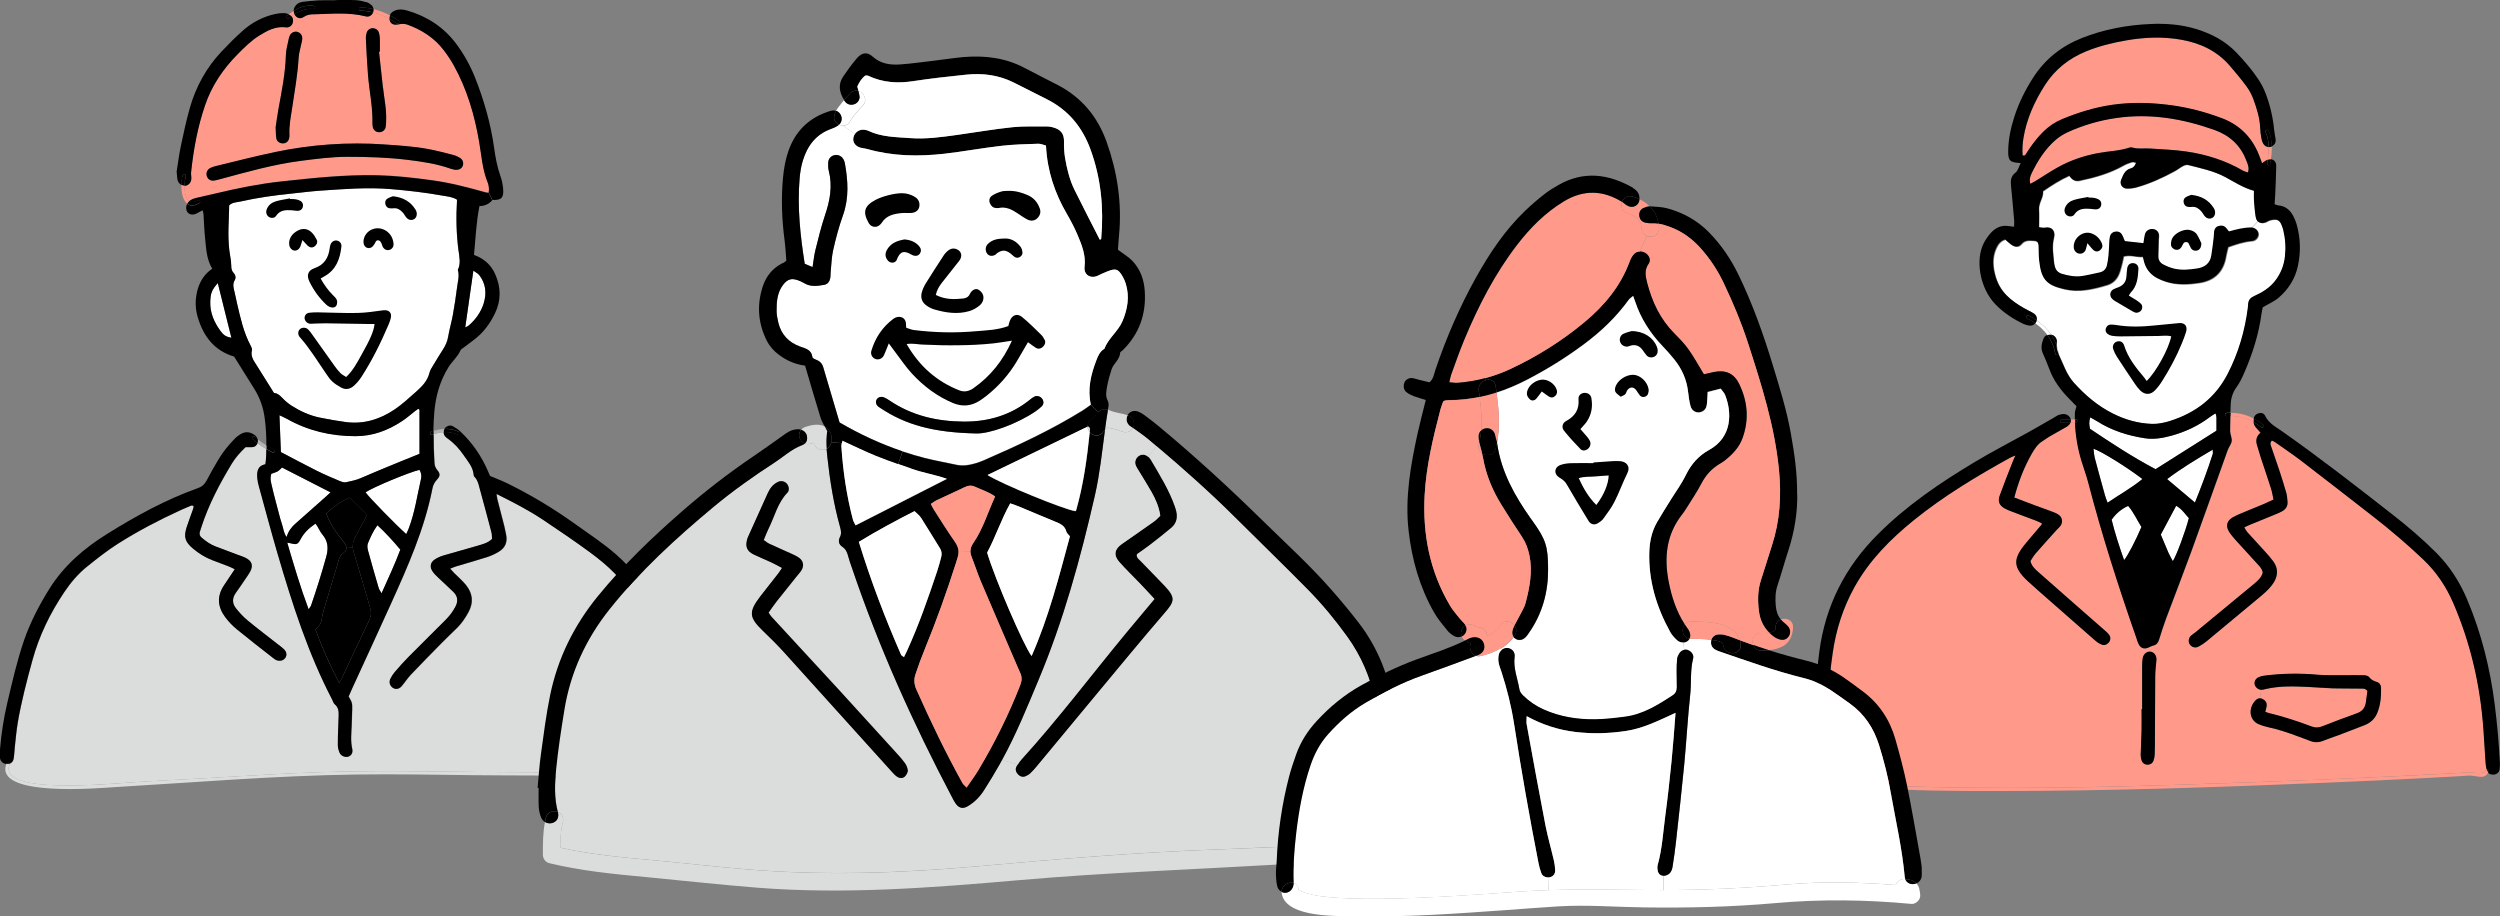 <?xml version="1.0" encoding="UTF-8"?>
<svg id="_文字" data-name="文字" xmlns="http://www.w3.org/2000/svg" viewBox="0 0 414.84 152.07">
  <rect x="0" y="0" width="414.84" height="152.07" fill="#808080" stroke="none"/>
  <defs>
    <style>
      .cls-1 {
        fill: #fff;
      }

      .cls-2 {
        fill: #b4b4b5;
      }

      .cls-3 {
        fill: #dbdcdc;
      }

      .cls-4 {
        fill: #ff9a8b;
      }

      .cls-5 {
        fill-rule: evenodd;
      }
    </style>
  </defs>
  <g>
    <g>
      <path class="cls-1" d="M353.14,83.95c.95,1.11,1.49,2.39,2.21,3.5-.92,2.19-2.29,4.81-2.88,5.5-.8-2.24-1.52-4.47-2.07-6.7.73-1.02,1.56-1.75,2.74-2.3Z"/>
      <path class="cls-1" d="M355.51,79.49c-1.84,1.52-3.83,2.59-5.77,3.92-.17-.46-.33-.82-.43-1.2-.58-2.07-1.15-4.15-1.7-6.23-.13-.48-.14-.99-.21-1.53,1.2.36,5.67,3.14,8.12,5.03Z"/>
      <path class="cls-1" d="M361.1,83.93c.98.52,1.47,1.37,2.11,2.04-.49,2-2.06,6.25-2.66,7.15-.25-.48-.51-.92-.72-1.38-.43-.99-.84-1.98-1.28-3.03.85-1.59,1.68-3.17,2.55-4.78Z"/>
      <path class="cls-1" d="M367.17,74.61c0,.36.05.57,0,.75-.85,2.68-1.84,5.3-2.94,8.03-1.58-1.32-3.05-2.56-4.62-3.89,2.41-1.83,4.92-3.33,7.57-4.89Z"/>
      <path class="cls-1" d="M360.31,72.3c2.3-.64,4.44-1.62,6.34-3.07.28-.21.59-.38.97-.63.25.51.15.97.17,1.4.02.46,0,.92,0,1.46-3.34,2.11-6.68,4.22-10.11,6.39-3.84-2.03-7.36-4.34-10.87-6.7-.14-.61-.21-1.2.05-1.9.41.23.77.42,1.1.63,2.43,1.55,5.11,2.39,7.93,2.83,1.49.23,2.97-.02,4.42-.42Z"/>
      <path class="cls-1" d="M353.64,27.98c-1.01.27-1.29,1.13-1.62,1.92-.29.68.19,1.41.92,1.43.5.01,1.03-.04,1.52-.17,2.29-.63,4.44-1.61,6.52-2.75.45-.25.85-.59,1.3-.82.26-.13.6-.24.86-.17,2.09.54,4.21.96,6.15,2,1.53.82,2.99,1.8,4.77,2.28,0,.56-.03,1.08,0,1.59.07.93.14,1.85.29,2.77.05.28.15.51.3.67l-1.07,1.1c-.61,0-1.23.09-1.83.2-.6.11-1.19.3-1.83.46-.17-.21-.32-.41-.49-.6-.35-.4-.8-.44-1.27-.29-.43.14-.65.49-.7.93-.04.36-.04.72-.08,1.08-.12.97-.23,1.94-.39,2.9-.21,1.3-1.1,1.94-2.33,2.12-1.28.19-2.57.33-3.84.03-.64-.15-1.27-.41-1.85-.72-.52-.28-.8-.78-.79-1.41.03-.88.04-1.75.07-2.63,0-.26.06-.52.05-.77-.03-.68-.56-1.11-1.26-1.04-.58.06-.95.39-1.08.95-.11.44-.15.89-.23,1.39-1.08-.12-2.08-.23-3.1-.34-.18-.41-.3-.8-.51-1.14-.24-.38-.64-.52-1.08-.43-.44.08-.75.34-.86.78-.06.25-.09.51-.1.76-.05.82-.08,1.65-.15,2.47-.05.51-.14,1.01-.24,1.52-.14.67-.55,1.09-1.23,1.24-.96.2-1.91.44-2.87.59-1.14.18-2.26-.04-3.35-.35-.64-.19-1.07-.6-1.23-1.26-.05-.2-.1-.4-.12-.6-.14-1.38-.37-2.77-.02-4.15.28-1.11-.33-1.88-1.47-1.67-.32.06-.67-.04-1-.07,0-1.08.04-2.06-.01-3.03-.05-1.07.76-1.91.67-2.95,1.41-.97,2.78-1.86,4.36-2.57.42.62.92.99,1.69.83,2.53-.53,4.99-1.22,7.27-2.5.44-.25.93-.43,1.41-.58.2-.06.45.05.71.08-.15.54-.46.85-.85.95Z"/>
      <path class="cls-1" d="M378.93,38.15c.36,1.47.46,2.95.29,4.45-.16,1.47-.69,2.78-1.58,3.97-.93,1.23-2.19,1.99-3.55,2.6-.59.27-.92.63-.97,1.25-.02.21-.02.41-.05.62-.48,3.87-1.56,7.56-3.35,11.02-2.05,3.98-5.33,6.47-9.53,7.81-.99.31-1.99.53-3.03.5-2.3-.07-4.47-.69-6.51-1.72-2.52-1.27-4.62-3.06-6.5-5.15-1.21-1.35-1.71-3.03-2.46-4.6-.03-.07-.06-.14-.09-.21.01-.03.01-.08,0-.12-.07-.43-.18-.84-.31-1.23,0-.22.01-.45.05-.68,0-.05-.02-.1-.02-.15-.09-.51-.46-.89-.94-.97-.63-.92-1.45-1.71-2.39-2.37.09-.39-.04-.82-.38-1.07-.28-.21-.61-.37-.93-.53-1.11-.56-2.16-1.2-3.11-2-1.14-.96-1.92-2.15-2.34-3.57-.46-1.56-.61-3.13.08-4.68.31-.68.7-1.25,1.52-1.5.28.25.58.53.9.78.66.5,1.29.58,1.79-.02.63-.74,1.37-.57,2.12-.54.49.02.71.28.74.81.05.82.02,1.65.1,2.47.34,3.2,1.24,4.06,4.13,4.74,2.46.58,4.81.02,7.13-.68.93-.28,1.6-.94,1.97-1.85.23-.57.37-1.18.53-1.77.1-.38.17-.78.24-1.13,1.14-.31,2.13.17,3.2.07.07.3.14.6.22.89.34,1.21,1.1,2.09,2.2,2.66.45.23.94.42,1.43.58,1.81.57,3.67.48,5.51.19,2.54-.39,4.03-1.89,4.44-4.45.08-.5.23-.99.35-1.49,1.32-.47,2.58-.89,3.93-1,.67-.05,1.07-.63,1.09-1.11.02-.6-.51-1.13-1.22-1.13l1.07-1.1c.3.33.78.41,1.32.22.24-.09.45-.27.69-.33,1.15-.31,1.68-.13,2.05.96.07.2.15.39.2.59Z"/>
      <path class="cls-4" d="M372.73,26.59c.23.6.56,1.22.29,2.01-.3-.1-.59-.15-.84-.3-2.93-1.7-6.11-2.7-9.44-3.18-1.98-.29-3.99-.34-5.99-.49-.97-.07-1.96.13-2.92-.16-.14-.04-.32-.04-.46,0-1.72.58-3.54.59-5.3.93-2.35.45-4.58,1.2-6.65,2.37-1.26.7-2.46,1.51-3.68,2.26-.25.15-.51.28-.84.46-.21-.7-.04-1.23.2-1.73,1.02-2.1,2.25-4.06,4.04-5.6.58-.49,1.25-.92,1.94-1.23,2.58-1.19,5.29-1.97,8.11-2.37,5.59-.8,10.96.11,16.22,1.97,2.52.89,4.34,2.53,5.31,5.04Z"/>
      <path class="cls-4" d="M335.63,25.8c-.07-.95-.02-1.92.14-2.88.53-3.21,1.84-6.1,3.58-8.81,1.66-2.59,3.97-4.42,6.83-5.58,2.16-.88,4.4-1.43,6.69-1.82,3.02-.52,6.04-.64,9.07-.11,3.19.56,5.98,1.87,8.12,4.38.93,1.1,1.87,2.2,2.72,3.36.48.66.88,1.4,1.16,2.17.57,1.54,1.07,3.12,1.12,4.79.02.56.1,1.13.2,1.69.05.3.15.6.3.86.2.35.54.55.89.57,0,.71-.07,1.42-.17,2.12-.05.02-.1.04-.16.07-.25.13-.47.32-.73.5-.14-.38-.25-.67-.36-.95-1.11-3.08-3.14-5.28-6.2-6.48-.38-.15-.77-.28-1.16-.42-2.63-.92-5.33-1.54-8.1-1.87-3.03-.36-6.05-.41-9.08.03-2.88.41-5.61,1.26-8.28,2.37-1.21.5-2.26,1.22-3.18,2.14-1.07,1.06-1.95,2.26-2.75,3.52-.12.2-.2.49-.63.36Z"/>
      <path class="cls-4" d="M375.33,114.48c.2,0,.4-.07.6-.12,2.44-.58,4.91-.46,7.38-.34,1.29.06,2.57.18,3.85.22,1.49.04,2.99.01,4.48.04.39,0,.83-.09,1.21.39-.08.58-.16,1.24-.26,1.9-.13.89-.57,1.48-1.47,1.8-1.94.68-3.86,1.42-5.77,2.17-.61.24-1.16.26-1.78.02-2.31-.88-4.66-1.63-7.06-2.22-.2-.05-.38-.12-.61-.2.09-.38.21-.72.23-1.07.03-.52-.26-.86-.71-1.08-.14-.07-.28-.1-.41-.1l.19-1.41s.09,0,.13,0Z"/>
      <path class="cls-4" d="M375.01,115.88c-.28,0-.53.14-.72.34-1.28,1.3-1.07,3.32.56,3.98.48.19.97.35,1.47.46,1.77.37,3.47.95,5.15,1.59.58.22,1.16.42,1.73.65.75.31,1.48.36,2.24.05.86-.35,1.74-.63,2.61-.95,1.44-.54,2.88-1.09,4.32-1.66.95-.37,1.67-1.01,2.08-1.96.57-1.36.69-2.79.66-4.24-.01-.45-.25-.82-.67-.95-.5-.16-.93-.34-1.27-.77-.28-.35-.73-.35-1.14-.36-.98-.01-1.96.01-2.94,0-1.49-.01-2.99.06-4.48-.08-2.99-.27-5.97-.23-8.94.16-.3.04-.61.12-.88.25-.53.24-.78.79-.63,1.26.14.45.57.79,1.04.83l-.19,1.41ZM356.86,108.13c-.57-.1-1.17.35-1.3,1.05-.09.5-.1,1.02-.1,1.54-.01,2.31,0,4.62,0,6.94h-.1c0,1.18.02,2.36,0,3.54-.03,1.33-.11,2.67-.14,4,0,.35.06.72.18,1.04.16.41.51.64.96.64.45,0,.81-.22.97-.64.13-.32.2-.69.21-1.04.04-.92.04-1.85.04-2.77.02-3.44.02-6.89.05-10.33.01-.87.14-1.74.2-2.61.04-.7-.37-1.26-.97-1.37ZM334.44,75.57c-.24.55-.38.86-.5,1.18-.71,1.83-1.43,3.64-2.1,5.48-.34.94-.08,1.59.77,2.1.39.24.83.4,1.27.56,1.35.51,2.7,1.01,4.04,1.52.32.12.62.28.91.42-.03.14-.03.21-.06.24-.7.82-1.41,1.64-2.1,2.47-.46.55-.93,1.1-1.33,1.7-1.09,1.63-.99,2.84.32,4.33.27.31.57.6.87.88.57.52,1.14,1.04,1.72,1.55,2.9,2.55,5.81,5.1,8.72,7.65.35.31.69.62,1.06.9.24.18.52.33.81.43.44.14.8-.06,1.1-.38.28-.3.35-.8.13-1.15-.13-.21-.3-.42-.49-.58-2.05-1.8-4.11-3.6-6.16-5.4-1.75-1.53-3.49-3.05-5.22-4.6-.53-.48-1.08-.95-1.26-1.78.28-.41.52-.87.85-1.25,1.15-1.32,2.33-2.62,3.5-3.92.2-.23.46-.42.63-.67.46-.64.31-1.45-.36-1.88-.3-.19-.64-.33-.97-.46-.96-.36-1.94-.7-2.9-1.06-1.1-.41-2.2-.83-3.43-1.3.71-2.68,1.63-5.07,2.92-7.31.47-.81.96-1.57,1.79-2.07.35-.21.67-.48,1.02-.68.98-.57,1.97-1.12,2.95-1.68.3-.17.52-.41.63-.66h.78c.07,2.14.44,4.25,1.06,6.31.35,1.18.81,2.34,1.11,3.53,2.26,8.73,5.01,17.3,7.99,25.81.14.39.25.79.43,1.15.32.63.9.81,1.55.54.28-.12.55-.29.84-.35.59-.13.83-.52.99-1.05.36-1.18.74-2.36,1.17-3.51,1.38-3.71,2.83-7.41,4.19-11.13,2.02-5.56,3.99-11.15,6-16.72.19-.52.61-1,.67-1.53.07-.53-.25-1.1-.26-1.65,0-.84.01-1.68.04-2.52,1.36-.02,2.66.34,3.83.99.03.3.15.59.35.84.24.3.52.59.81.91-.72.61-.83,1.32-.56,2.14.21.63.37,1.28.58,1.92.58,1.76,1.18,3.51,1.74,5.28.17.53.24,1.09.39,1.76-.64.29-1.09.52-1.56.72-1.28.53-2.57,1.05-3.85,1.59-.47.2-.95.41-1.39.67-.95.56-1.16,1.42-.57,2.36.33.52.74.99,1.15,1.45,1.14,1.26,2.3,2.51,3.44,3.77.41.45.89.87,1,1.56-.21.83-.85,1.38-1.48,1.9-3.25,2.7-6.51,5.39-9.77,8.07-.2.16-.43.29-.62.46-.42.38-.53.96-.29,1.4.28.51.91.75,1.47.47.5-.26.97-.59,1.41-.94,3.06-2.53,6.11-5.07,9.15-7.61.39-.33.78-.68,1.13-1.06.31-.34.62-.7.85-1.09.7-1.17.71-2.35-.11-3.47-.39-.54-.84-1.04-1.29-1.54-1-1.11-2.02-2.2-3.02-3.31-.19-.21-.31-.49-.49-.79.41-.19.73-.35,1.06-.48,1.38-.57,2.76-1.12,4.14-1.69.38-.16.77-.31,1.12-.52.57-.34.9-.85.85-1.53-.04-.51-.08-1.03-.21-1.52-.37-1.29-.77-2.56-1.19-3.83-.42-1.27-.88-2.53-1.3-3.8-.1-.31-.27-.68.12-1.03.16.08.35.16.51.27,1.47,1.04,2.97,2.04,4.41,3.14,3.97,3.04,7.91,6.11,11.85,9.18,2.89,2.25,5.68,4.62,8.33,7.14,2.16,2.05,3.8,4.49,4.97,7.2,2.89,6.68,4.49,13.68,5.01,20.93.13,1.85.23,3.7.36,5.55.03.38.08.77.17,1.14-.08.02-.14.08-.18.17-.34.85-2.22.31-2.96.36-.35.02-.7.05-1.05.07-.93.06-1.86.11-2.79.16-2.74.15-5.49.29-8.23.42-7.99.39-15.98.72-23.97,1-17.85.64-35.75,1.22-53.62.77-4.1-.1-8.22-.25-12.3-.72-.68-.08-4.22-.3-5.02-1.15,0,0,.01,0,.02,0,.5-.09.91-.53.94-1.08.02-.41-.03-.82-.05-1.23-.08-1.44-.2-2.88-.22-4.32-.08-4.6.28-9.17.93-13.71.54-3.85,1.7-7.5,3.61-10.94,2.47-4.47,5.99-7.99,9.89-11.15,4.94-4,10.38-7.26,15.93-10.33.2-.11.43-.19.89-.38Z"/>
      <path d="M412.69,127.86c-.02-.07-.04-.15-.06-.22.19-.06.43.08.34.31-.03.08-.07.16-.1.23-.08-.09-.13-.2-.17-.32Z"/>
      <path d="M395.1,114.13c.03,1.45-.08,2.88-.66,4.24-.41.95-1.13,1.59-2.08,1.96-1.44.56-2.88,1.11-4.32,1.66-.87.33-1.75.6-2.61.95-.77.31-1.5.27-2.24-.05-.57-.24-1.15-.43-1.73-.65-1.69-.64-3.39-1.21-5.15-1.59-.5-.1-.99-.27-1.47-.46-1.62-.66-1.83-2.68-.56-3.98.2-.2.44-.34.72-.34.13,0,.27.03.41.1.46.22.75.57.71,1.08-.02.35-.14.68-.23,1.07.23.08.42.15.61.2,2.4.59,4.75,1.34,7.06,2.22.63.24,1.17.22,1.78-.02,1.91-.75,3.83-1.48,5.77-2.17.89-.32,1.34-.91,1.47-1.8.1-.66.18-1.31.26-1.9-.38-.48-.82-.38-1.21-.39-1.49-.03-2.99,0-4.48-.04-1.28-.04-2.56-.16-3.85-.22-2.47-.12-4.94-.24-7.38.34-.2.05-.4.11-.6.12-.04,0-.09,0-.13,0-.47-.04-.9-.38-1.04-.83-.15-.47.1-1.02.63-1.26.27-.13.58-.21.88-.25,2.97-.39,5.95-.43,8.94-.16,1.48.13,2.98.06,4.48.08.98,0,1.96-.02,2.94,0,.41,0,.86.01,1.14.36.34.43.77.61,1.27.77.42.13.65.5.67.95Z"/>
      <path class="cls-4" d="M376.46,24.41c.14,0,.28-.01.42-.07.03-.01.07-.03.1-.04.01.71-.05,1.43-.14,2.15-.17-.02-.36.01-.54.08.09-.7.17-1.42.17-2.12Z"/>
      <path d="M376.83,26.45c-.03.27-.08.54-.11.82-.05.34-.56.2-.52-.14.03-.2.06-.39.08-.59.19-.07.37-.1.54-.08Z"/>
      <path d="M376.46,24.41c0-.84-.13-1.66-.49-2.45-.14-.31.32-.59.46-.27.39.85.53,1.73.55,2.61-.03.01-.07.03-.1.04-.14.05-.28.08-.42.07Z"/>
      <path d="M374.3,70.89c-.21-.26-.32-.54-.35-.84.43.24.85.52,1.25.84.27.21.65-.16.38-.38-.51-.41-1.05-.76-1.61-1.05,0,0,0-.01,0-.02.09-.45.38-.73.79-.86.44-.14.91,0,1.09.38.58,1.26,1.75,1.86,2.79,2.58,6.28,4.41,12.34,9.13,18.39,13.86,2.52,1.97,4.95,4.04,7.21,6.3,2.26,2.26,3.94,4.89,5.17,7.82,2.35,5.58,3.8,11.41,4.56,17.42.4,3.17.69,6.35.85,9.54.02.41.02.83-.05,1.23-.08.48-.5.8-.99.83-.38.03-.72-.09-.93-.34.04-.07.07-.14.1-.23.09-.23-.15-.37-.34-.31-.09-.37-.14-.76-.17-1.14-.13-1.85-.22-3.7-.36-5.55-.52-7.25-2.12-14.25-5.01-20.93-1.17-2.71-2.81-5.15-4.97-7.2-2.66-2.52-5.44-4.89-8.33-7.14-3.95-3.07-7.89-6.14-11.85-9.18-1.43-1.1-2.93-2.1-4.41-3.14-.16-.11-.35-.19-.51-.27-.4.35-.23.71-.12,1.03.42,1.27.88,2.53,1.3,3.8.42,1.27.82,2.55,1.19,3.83.14.49.17,1.01.21,1.52.05.68-.28,1.19-.85,1.53-.35.21-.74.36-1.12.52-1.38.57-2.76,1.13-4.14,1.69-.33.13-.65.3-1.06.48.18.3.3.57.49.79,1,1.11,2.02,2.2,3.02,3.31.45.5.89,1,1.29,1.54.82,1.12.81,2.3.11,3.47-.24.39-.54.75-.85,1.09-.35.38-.73.72-1.13,1.06-3.05,2.54-6.09,5.08-9.15,7.61-.43.36-.91.68-1.41.94-.56.28-1.19.04-1.47-.47-.24-.43-.13-1.02.29-1.4.19-.17.42-.3.62-.46,3.26-2.69,6.52-5.37,9.77-8.07.63-.52,1.26-1.07,1.48-1.9-.11-.68-.59-1.1-1-1.56-1.14-1.26-2.3-2.51-3.44-3.77-.41-.46-.82-.93-1.15-1.45-.59-.94-.38-1.8.57-2.36.44-.26.92-.47,1.39-.67,1.28-.54,2.57-1.06,3.85-1.59.47-.2.93-.42,1.56-.72-.14-.67-.22-1.23-.39-1.76-.56-1.77-1.16-3.52-1.74-5.28-.21-.64-.37-1.29-.58-1.92-.27-.81-.16-1.53.56-2.14-.29-.32-.56-.61-.81-.91Z"/>
      <path d="M375.58,70.5c.27.22-.11.59-.38.38-.4-.32-.82-.6-1.25-.84-.02-.19-.02-.39.02-.59.56.29,1.1.65,1.61,1.05Z"/>
      <path class="cls-4" d="M373.95,70.04c-1.17-.66-2.46-1.01-3.83-.99,0-.18.01-.36.02-.54,1.36-.02,2.65.32,3.83.94-.04.2-.05.4-.02.59Z"/>
      <path d="M369.48,68.54c.22-.02.44-.03.66-.03,0,.18-.01.36-.02.54-.21,0-.42.01-.64.03-.34.03-.34-.5,0-.54Z"/>
      <path d="M356.86,108.13c.6.1,1.02.67.97,1.37-.06.87-.19,1.74-.2,2.61-.03,3.44-.04,6.89-.05,10.33,0,.93,0,1.85-.04,2.77-.01.35-.09.72-.21,1.04-.16.42-.51.64-.97.64-.45,0-.81-.23-.96-.64-.13-.32-.19-.7-.18-1.04.03-1.33.11-2.67.14-4,.03-1.18,0-2.36,0-3.54h.1c0-2.31,0-4.63,0-6.94,0-.51.01-1.03.1-1.54.13-.7.73-1.15,1.3-1.05Z"/>
      <path d="M344.51,69.62c.35,0,.35.54,0,.54h-.17c0-.18-.01-.36-.01-.54h.19Z"/>
      <path d="M367.79,70c-.02-.43.09-.89-.17-1.4-.39.25-.7.42-.97.63-1.91,1.45-4.04,2.43-6.34,3.07-1.45.4-2.93.65-4.42.42-2.82-.43-5.5-1.28-7.93-2.83-.34-.21-.69-.4-1.1-.63-.26.7-.19,1.28-.05,1.9,3.51,2.35,7.03,4.67,10.87,6.7,3.43-2.17,6.77-4.28,10.11-6.39,0-.54.01-1,0-1.46ZM333.54,49.56c.96.8,2.01,1.44,3.11,2,.32.16.65.32.93.53.34.26.47.69.38,1.07-.42-.29-.88-.56-1.34-.81-.31-.16-.58.31-.27.46.48.25.94.53,1.37.83-.22.27-.54.43-.9.4-.35-.04-.71-.13-1.03-.28-1.74-.82-3.33-1.87-4.67-3.25-2.59-2.68-3.39-7.35-1.93-10.19.3-.59.7-1.14,1.13-1.64.84-.95,1.89-1.4,3.18-1.14.19.04.4.04.71.07,0-.34.04-.64.02-.93-.17-1.95-.33-3.9-.53-5.85-.09-.86-.05-1.58.75-2.19.4-.31.54-.96.86-1.59-1.76-.07-2.1-.37-2.08-1.94.02-1.97.42-3.89,1.03-5.76.75-2.32,1.83-4.48,3.15-6.52,1.96-3.03,4.66-5.17,8.03-6.51,3.68-1.46,7.52-2.17,11.44-2.34,2.52-.11,5.05.08,7.49.82,2.55.78,4.85,1.96,6.73,3.92,1.32,1.39,2.57,2.83,3.62,4.41.48.72.9,1.51,1.21,2.32.76,1.98,1.24,4.03,1.44,6.15.05.51.18,1.01.24,1.52.07.52-.18.94-.65,1.17-.02-.88-.17-1.76-.55-2.61-.14-.32-.6-.04-.46.27.36.79.48,1.62.49,2.45-.35-.02-.69-.22-.89-.57-.15-.26-.25-.56-.3-.86-.1-.56-.18-1.12-.2-1.69-.06-1.68-.56-3.25-1.12-4.79-.28-.77-.68-1.51-1.16-2.17-.85-1.16-1.79-2.27-2.72-3.36-2.14-2.51-4.93-3.82-8.12-4.38-3.03-.53-6.05-.41-9.07.11-2.28.39-4.52.94-6.69,1.82-2.86,1.17-5.16,2.99-6.83,5.58-1.74,2.71-3.05,5.61-3.58,8.81-.16.97-.21,1.93-.14,2.88.43.13.51-.17.63-.36.81-1.26,1.68-2.46,2.75-3.52.93-.92,1.98-1.64,3.18-2.14,2.67-1.1,5.41-1.95,8.28-2.37,3.03-.44,6.05-.39,9.08-.03,2.77.32,5.47.95,8.1,1.87.39.14.78.27,1.16.42,3.07,1.2,5.1,3.4,6.2,6.48.1.29.21.57.36.95.26-.18.48-.37.73-.5.05-.03.1-.05.16-.07-.03.2-.06.39-.08.59-.05.34.47.49.52.14.04-.27.08-.54.11-.82.52.04.92.45.91,1.1-.02,1.6-.1,3.19-.17,4.79-.02.51-.06,1.01-.1,1.58.24.08.43.17.61.19,1.21.1,1.98.79,2.51,1.81.21.41.39.84.52,1.28.67,2.33.73,4.68.21,7.03-.46,2.08-1.57,3.82-3.17,5.19-.72.63-1.65,1.01-2.64,1.6-.04.2-.15.6-.2,1-.47,3.5-1.53,6.82-2.95,10.04-.33.75-.7,1.51-1.18,2.17-.67.91-.97,1.9-1,3-.01.42-.03.85-.04,1.27-.22,0-.44.01-.66.03-.34.03-.34.57,0,.54.21-.02.43-.03.64-.03-.02.84-.04,1.68-.04,2.52,0,.55.32,1.12.26,1.65-.07.53-.49,1-.67,1.53-2.01,5.57-3.97,11.15-6,16.72-1.36,3.72-2.8,7.42-4.19,11.13-.43,1.16-.81,2.34-1.17,3.51-.16.54-.41.92-.99,1.05-.29.07-.56.24-.84.35-.65.27-1.22.09-1.55-.54-.19-.36-.3-.77-.43-1.15-2.97-8.51-5.72-17.08-7.99-25.81-.31-1.19-.76-2.35-1.11-3.53-.62-2.07-.98-4.18-1.06-6.31h.17c.35,0,.35-.54,0-.54h-.19c0-.36,0-.71.01-1.07.01-.35.16-.69.27-1.11-.32-.33-.68-.7-1.04-1.06-1.51-1.51-2.78-3.17-3.51-5.21-.31-.87-.7-1.72-1.06-2.57-.36-.83-.17-1.62.14-2.4.11-.28.34-.49.6-.6.66.89,1.12,1.92,1.32,3.1.05.3.45.23.51-.02.03.07.06.14.09.21.75,1.57,1.26,3.25,2.46,4.6,1.88,2.1,3.98,3.89,6.5,5.15,2.04,1.03,4.21,1.65,6.51,1.72,1.05.03,2.05-.19,3.03-.5,4.21-1.34,7.49-3.83,9.53-7.81,1.79-3.47,2.86-7.16,3.35-11.02.03-.2.03-.41.05-.62.06-.63.39-.99.97-1.25,1.36-.61,2.63-1.37,3.55-2.6.89-1.18,1.42-2.5,1.58-3.97.17-1.5.07-2.98-.29-4.45-.05-.2-.13-.39-.2-.59-.37-1.1-.9-1.28-2.05-.96-.24.07-.45.25-.69.33-.54.2-1.02.11-1.32-.22-.15-.16-.25-.39-.3-.67-.15-.91-.22-1.84-.29-2.77-.04-.51,0-1.02,0-1.59-1.78-.49-3.24-1.46-4.77-2.28-1.94-1.03-4.06-1.46-6.15-2-.26-.07-.61.04-.86.17-.45.23-.85.58-1.3.82-2.08,1.14-4.23,2.12-6.52,2.75-.49.13-1.02.19-1.52.17-.74-.02-1.21-.75-.92-1.43.33-.79.61-1.65,1.62-1.92.39-.1.7-.41.85-.95-.26-.03-.51-.14-.71-.08-.49.15-.97.33-1.41.58-2.27,1.28-4.74,1.97-7.27,2.5-.78.16-1.27-.21-1.69-.83-1.58.71-2.95,1.6-4.36,2.57.09,1.04-.72,1.88-.67,2.95.05.97.01,1.94.01,3.03.32.03.68.13,1,.07,1.15-.22,1.76.56,1.47,1.67-.35,1.39-.12,2.77.02,4.15.02.2.07.41.12.6.16.66.59,1.08,1.23,1.26,1.1.32,2.22.53,3.35.35.96-.15,1.91-.39,2.87-.59.68-.15,1.09-.57,1.23-1.24.1-.5.2-1.01.24-1.52.08-.82.1-1.65.15-2.47.02-.26.04-.52.1-.76.11-.44.42-.7.86-.78.45-.08.85.06,1.08.43.21.34.33.73.51,1.14,1.01.11,2.02.22,3.1.34.08-.5.13-.95.23-1.39.13-.55.5-.89,1.08-.95.69-.07,1.22.35,1.26,1.04.01.26-.04.51-.05.77-.03.88-.04,1.75-.07,2.63-.02.63.26,1.13.79,1.41.58.31,1.21.57,1.85.72,1.27.3,2.57.17,3.84-.03,1.22-.19,2.11-.82,2.33-2.12.16-.96.27-1.94.39-2.9.04-.36.04-.72.08-1.08.05-.44.26-.79.7-.93.47-.15.92-.11,1.27.29.16.19.31.39.49.6.64-.16,1.22-.35,1.83-.46.6-.11,1.22-.2,1.83-.2.71,0,1.24.53,1.22,1.13-.02.48-.42,1.06-1.09,1.11-1.34.1-2.61.53-3.93,1-.12.5-.27.99-.35,1.49-.41,2.56-1.9,4.06-4.44,4.45-1.84.28-3.69.38-5.51-.19-.49-.15-.97-.34-1.43-.58-1.11-.57-1.86-1.45-2.2-2.66-.08-.29-.15-.59-.22-.89-1.06.1-2.06-.38-3.2-.07-.08.36-.14.75-.24,1.13-.16.6-.3,1.2-.53,1.77-.36.91-1.04,1.57-1.97,1.85-2.33.7-4.67,1.26-7.13.68-2.89-.68-3.79-1.55-4.13-4.74-.09-.82-.06-1.65-.1-2.47-.03-.53-.26-.79-.74-.81-.75-.03-1.49-.2-2.12.54-.51.6-1.14.52-1.79.02-.32-.25-.62-.53-.9-.78-.82.25-1.22.82-1.52,1.5-.69,1.55-.54,3.12-.08,4.68.42,1.41,1.2,2.61,2.34,3.57ZM373.02,28.6c.27-.79-.06-1.41-.29-2.01-.97-2.51-2.79-4.15-5.31-5.04-5.26-1.86-10.64-2.78-16.22-1.97-2.82.4-5.53,1.19-8.11,2.37-.69.32-1.36.74-1.94,1.23-1.79,1.53-3.02,3.5-4.04,5.6-.24.5-.41,1.03-.2,1.73.33-.18.59-.31.84-.46,1.23-.75,2.43-1.56,3.68-2.26,2.08-1.16,4.3-1.92,6.65-2.37,1.76-.34,3.58-.35,5.3-.93.14-.05.32-.05.46,0,.96.29,1.95.09,2.92.16,2,.14,4.01.2,5.99.49,3.33.48,6.51,1.48,9.44,3.18.24.14.54.2.84.3ZM367.17,75.36c.06-.18,0-.39,0-.75-2.65,1.56-5.17,3.07-7.57,4.89,1.57,1.32,3.05,2.56,4.62,3.89,1.1-2.73,2.09-5.35,2.94-8.03ZM363.21,85.97c-.64-.67-1.14-1.52-2.11-2.04-.86,1.61-1.7,3.19-2.55,4.78.44,1.05.85,2.05,1.28,3.03.2.46.46.89.72,1.38.6-.9,2.17-5.15,2.66-7.15ZM355.34,87.44c-.71-1.11-1.25-2.39-2.21-3.5-1.19.55-2.02,1.28-2.74,2.3.55,2.23,1.27,4.46,2.07,6.7.59-.68,1.96-3.31,2.88-5.5ZM349.73,83.41c1.95-1.34,3.93-2.41,5.77-3.92-2.45-1.89-6.92-4.67-8.12-5.03.07.55.09,1.06.21,1.53.55,2.08,1.12,4.15,1.7,6.23.1.37.26.73.43,1.2Z"/>
      <path class="cls-4" d="M344.33,69.62c0,.18,0,.36.01.54h-.78c.07-.17.1-.36.06-.54h.71Z"/>
      <path d="M343.62,69.62c.04.18.01.36-.06.54h-1.46c-.35,0-.35-.54,0-.54h1.52Z"/>
      <path class="cls-1" d="M341.58,58.56s0,.09,0,.12c-.19-.45-.3-.89-.31-1.35.14.39.24.8.31,1.23Z"/>
      <path d="M341.26,57.33c-.23-.65-.53-1.25-.91-1.8.48.08.85.46.94.97,0,.05.03.1.02.15-.04.23-.06.46-.05.68Z"/>
      <path d="M340.35,55.53c.38.55.68,1.15.91,1.8,0,.46.12.9.31,1.35-.06.25-.46.32-.51.02-.2-1.18-.66-2.21-1.32-3.1.16-.07.34-.1.51-.08.03,0,.06,0,.1.01Z"/>
      <path class="cls-1" d="M340.26,55.52c-.17-.01-.35.02-.51.08-.55-.75-1.24-1.4-2.02-1.95.08-.09.14-.2.19-.31.02-.06.04-.12.05-.17.94.66,1.76,1.44,2.39,2.37-.03,0-.06,0-.1-.01Z"/>
      <path d="M336.62,52.36c.47.24.92.51,1.34.81-.01.06-.03.12-.05.17-.05.12-.11.22-.19.31-.43-.3-.89-.58-1.37-.83-.31-.16-.03-.62.27-.46Z"/>
      <path d="M342.29,68.71c.62-.06,1.16.31,1.31.85,0,.02.01.04.01.06h-1.52c-.35,0-.35.54,0,.54h1.46c-.11.25-.33.48-.63.66-.98.56-1.97,1.11-2.95,1.68-.35.21-.67.47-1.02.68-.82.5-1.32,1.25-1.79,2.07-1.29,2.25-2.21,4.63-2.92,7.31,1.23.47,2.33.89,3.43,1.3.96.36,1.94.7,2.9,1.06.34.13.68.26.97.46.67.43.82,1.24.36,1.88-.18.25-.43.44-.63.67-1.17,1.3-2.35,2.6-3.5,3.92-.33.38-.58.84-.85,1.25.18.82.74,1.3,1.26,1.78,1.73,1.54,3.48,3.07,5.22,4.6,2.05,1.8,4.11,3.6,6.16,5.4.19.17.36.37.49.58.21.35.15.85-.13,1.15-.29.32-.66.53-1.1.38-.29-.09-.57-.25-.81-.43-.37-.27-.71-.59-1.06-.9-2.91-2.55-5.81-5.1-8.72-7.65-.58-.51-1.16-1.03-1.72-1.55-.3-.28-.6-.57-.87-.88-1.31-1.48-1.41-2.7-.32-4.33.4-.6.88-1.15,1.33-1.7.69-.83,1.4-1.64,2.1-2.47.03-.03.03-.1.06-.24-.29-.13-.59-.3-.91-.42-1.35-.51-2.7-1-4.04-1.52-.43-.16-.87-.33-1.27-.56-.85-.51-1.11-1.16-.77-2.1.66-1.84,1.39-3.65,2.1-5.48.12-.32.27-.63.5-1.18-.46.19-.68.27-.89.38-5.55,3.07-10.99,6.34-15.93,10.33-3.9,3.15-7.42,6.68-9.89,11.15-1.9,3.44-3.06,7.09-3.61,10.94-.64,4.55-1.01,9.12-.93,13.71.02,1.44.15,2.88.22,4.32.02.41.07.82.05,1.23-.03.55-.43.99-.94,1.08,0,0-.01,0-.02,0-.09-.09-.14-.19-.16-.3-.05-.34-.58-.34-.54,0,0,.06.02.12.04.17-.24-.13-.43-.36-.52-.64-.14-.49-.23-1.01-.25-1.52-.14-3.76-.2-7.52.13-11.28.21-2.36.41-4.72.72-7.07,1.01-7.57,4.28-14,9.68-19.4,4.81-4.82,10.39-8.6,16.19-12.07,2.87-1.72,5.85-3.25,8.77-4.87,1.44-.8,2.86-1.63,4.29-2.45.22-.13.43-.29.66-.39.24-.1.49-.16.75-.19Z"/>
      <path d="M302.36,128.42c.01.11.07.21.16.3-.22.04-.45-.01-.66-.13-.02-.05-.03-.11-.04-.17-.05-.34.49-.34.54,0Z"/>
      <path class="cls-4" d="M386.15,129.87c-18.2.77-36.42,1.39-54.64,1.39-7.11,0-14.25-.01-21.34-.59-2.04-.17-4.12-.34-6.11-.84-.69-.17-1.94-.44-2.19-1.24.2.12.44.17.66.13.8.85,4.34,1.07,5.02,1.15,4.08.48,8.2.62,12.3.72,17.86.45,35.76-.13,53.62-.77,7.99-.29,15.98-.62,23.97-1,2.74-.13,5.48-.27,8.23-.42.93-.05,1.86-.11,2.79-.16.35-.02.7-.05,1.05-.07.74-.05,2.62.49,2.96-.36.03-.09.1-.14.18-.17.02.07.04.15.06.22.04.12.1.23.17.32-.69,1.31-1.97.43-3.3.52-.57.04-1.14.08-1.7.11-1.76.1-3.51.2-5.27.29-5.47.29-10.95.54-16.43.77Z"/>
    </g>
    <path class="cls-5" d="M356.21,63.22c1.62-1.58,3.68-5.39,4.08-7.42-.71-.18-1.42-.06-2.13-.05-2.11.02-4.22.06-6.33.07-.46,0-.93-.03-1.38-.1-.24-.04-.49-.15-.69-.29-.33-.22-.45-.62-.32-.95.14-.37.39-.61.79-.62.31,0,.62.02.92.07,2.1.35,4.2.3,6.31.08,1.38-.15,2.76-.27,4.14-.4.94-.08,1.43.52,1.15,1.46-.19.64-.44,1.26-.69,1.88-.89,2.2-2.02,4.28-3.28,6.28-.35.56-.76,1.11-1.23,1.58-.75.76-1.68.72-2.44-.05-.32-.33-.61-.7-.86-1.08-1.01-1.49-2.01-2.99-2.99-4.5-.25-.39-.45-.81-.6-1.25-.19-.54.11-1.1.6-1.25.54-.17,1.02.04,1.21.64.65,2.07,1.96,3.71,3.33,5.32.13.16.24.33.42.59Z"/>
    <path class="cls-5" d="M353.26,49.05c.5.31.9.54,1.28.79.25.17.51.35.72.57.26.26.28.7.1,1.01-.21.36-.68.56-1.06.44-.15-.05-.29-.11-.42-.19-.98-.57-1.96-1.14-2.93-1.72-.17-.1-.34-.23-.48-.38-.48-.49-.37-1.24.23-1.57.27-.15.57-.23.86-.35.79-.33,1.23-.9,1.29-1.76.04-.46.06-.93.13-1.38.09-.56.44-.85.93-.85.55,0,.97.39.93,1-.08,1.39-.2,2.79-1.26,3.87-.1.1-.16.25-.33.51Z"/>
    <path class="cls-5" d="M365.28,40.35c.02.67-.26,1.08-.65,1.21-.4.13-.83,0-1.07-.38-.16-.26-.25-.56-.41-.83-.14-.24-.63-.25-.81-.01-.15.21-.23.46-.37.67-.21.32-.51.5-.91.44-.38-.06-.79-.42-.81-.82-.02-.34.04-.73.18-1.04.41-.89,1.91-1.63,2.86-1.44.52.1,1,.34,1.28.79.32.51.55,1.08.71,1.41Z"/>
    <path class="cls-5" d="M346.37,40.36c-.15.57-.19.88-.31,1.15-.21.47-.68.67-1.14.56-.44-.11-.78-.52-.81-1-.11-1.57,1.53-2.87,2.98-2.33.79.29,1.37.88,1.7,1.68.17.42.05.8-.3,1.09-.34.28-.77.3-1.12-.02-.3-.27-.54-.6-1-1.14Z"/>
    <path class="cls-5" d="M346.56,32.78c.31.01.62,0,.92.05.25.04.5.13.72.24.4.21.56.62.45,1.04-.11.4-.41.61-.79.63-.35.02-.71-.07-1.07-.09-1-.06-1.94-.04-2.59.95-.26.41-.9.39-1.25.11-.36-.29-.47-.79-.28-1.25.27-.68.82-1.08,1.46-1.28.78-.24,1.59-.34,2.39-.5,0,.03.02.07.02.1Z"/>
    <path class="cls-5" d="M363.6,32.33c1.71.19,2.91.88,3.74,2.19.05.09.1.18.14.27.21.56.04,1.13-.38,1.36-.47.25-.96.12-1.34-.38-.19-.24-.32-.53-.53-.75-.4-.42-.85-.75-1.48-.69-.2.02-.41.03-.61.01-.4-.03-.66-.26-.77-.64-.11-.38-.01-.76.31-.96.33-.22.73-.32.94-.41Z"/>
  </g>
  <g>
    <g>
      <path class="cls-1" d="M66.43,91.2c-.9,2.42-1.99,4.73-3.12,7.26-.23-.41-.4-.63-.48-.88-.6-2.07-1.21-4.14-1.77-6.22-.1-.38-.16-.85-.02-1.19.41-.99.83-1.98,1.58-3.01,1.42,1.31,2.62,2.64,3.8,4.05Z"/>
      <path class="cls-1" d="M69.62,77.96c.24.44.38.92.26,1.44-.65,2.81-1.04,5.68-2.09,8.38-.09.23-.2.46-.37.83-1.66-1.45-6.24-6.16-6.76-6.93,1.15-.8,7.27-3.36,8.96-3.73Z"/>
      <path class="cls-1" d="M53.48,88.67c.95,1.12,1.05,2.26.66,3.69-.75,2.73-1.6,5.43-2.52,8.1-.06.18-.21.33-.41.64-1.38-3.69-2.45-7.32-3.54-11.04.21.03.35.04.48.08,1.08.28,1.24.22,1.73-.67.55-1.01,1.21-1.7,2.45-2.57.48.53.69,1.24,1.14,1.78Z"/>
      <path class="cls-1" d="M54.85,81.7c-.37.34-.65.6-.94.86-1.61,1.43-3.24,2.85-4.84,4.29-.66.59-1.22,1.25-1.51,2.26-.5-.67-.52-1.39-.74-2.01-.24-.68-.4-1.38-.59-2.07s-.37-1.39-.55-2.09c-.18-.7-.37-1.39-.52-2.09-.15-.69-.42-1.39-.14-2.23.4-.15.75-.24,1.06-.41.25-.14.44-.38.72-.63,2.65,1.36,5.29,2.71,8.05,4.12Z"/>
      <path class="cls-1" d="M69.61,67.98c0,2.42,0,4.84,0,7.32-.74.3-1.44.57-2.14.86-2.52,1.04-5.05,2.06-7.55,3.15-.81.36-1.66.52-2.51.71-.31.07-.7-.06-1.02-.2-1.28-.54-2.56-1.08-3.8-1.7-1.98-.99-3.93-2.04-5.98-3.11-.07-1.97-.16-3.95-.24-6.12.5.24.86.39,1.2.58,3.54,2,7.36,2.88,11.39,2.89,2.88,0,5.45-.96,7.81-2.54.73-.48,1.39-1.07,2.08-1.61.19-.15.39-.28.54-.39.14.1.21.12.21.15Z"/>
      <path class="cls-1" d="M38.4,56.06c-.9-.2-1.28-.4-1.83-1.16-1.04-1.44-1.74-3.01-1.68-4.84.05-1.41.24-1.93,1.25-3.09.78,3.13,1.51,6.09,2.26,9.09Z"/>
      <path class="cls-1" d="M79.52,45.64c1.1,1.41,1.26,3.03.75,4.66-.46,1.48-1.36,2.75-2.56,3.76-.14.12-.34.17-.52.26.44-3.07.88-6.09,1.35-9.42.44.32.77.48.97.73Z"/>
      <path class="cls-1" d="M76.1,41.64c.14,1.07.4,2.13-.14,3.17.28.97-.02,1.91-.13,2.86-.19,1.53-.42,3.06-.7,4.58-.22,1.21-.57,2.4-.78,3.62-.13.79-.43,1.46-.86,2.12-.56.86-1.1,1.75-1.62,2.63-.24.4-.51.8-.62,1.24-.34,1.39-1.29,2.33-2.29,3.21-1.12.99-2.22,2.01-3.45,2.85-2.45,1.67-5.17,2.52-8.18,2.12-1.47-.2-2.95-.45-4.4-.76-1.62-.35-3.13-1.03-4.52-1.92-.56-.35-1.09-.78-1.54-1.27-.44-.47-.88-.85-1.43-.87-1.05-1.67-1.95-3.11-2.85-4.55-.49-.78-1.08-1.51-.81-2.55.06-.21-.08-.51-.2-.73-1.19-2.2-1.7-4.62-2.27-7.03-.16-.65-.26-1.31-.43-1.96-.17-.65-.34-1.27.06-1.93.21-.35.13-.83-.18-1.15-.35-.37-.41-.75-.41-1.25,0-.81-.21-1.63-.31-2.44-.31-2.52-.07-5.04-.03-7.55.55-.53,1.27-.5,1.89-.64,2.81-.63,5.66-1.03,8.53-1.32,1.54-.16,3.07-.36,4.6-.47,3.96-.28,7.9-.6,11.88-.26,2.82.24,5.63.56,8.41,1.06.85.15,1.73.21,2.5.69-.17,2.86-.12,5.68.25,8.5Z"/>
      <path d="M56.81,112.38c-.1.23-.24.44-.52.93-1.59-3.03-2.85-5.89-3.96-8.91.67-.44,1.01-1.08,1.1-1.89.07-.61.28-1.2.45-1.79.75-2.51,1.51-5.02,2.26-7.54.16-.53.28-1.03.82-1.41.36-.25.53-.52.53-.82l1.05-.09c.02.25.07.51.16.78.94,3.05,1.79,6.12,2.71,9.17.22.74.21,1.37-.13,2.07-1.52,3.15-2.99,6.33-4.48,9.49Z"/>
      <path d="M57.49,90.95c0-.24-.1-.5-.29-.79-.31-.48-.68-.9-1.03-1.35-.85-1.1-1.57-2.27-2.03-3.65,1.2-1.02,2.38-1.98,3.91-2.6.99.97,1.93,1.91,2.88,2.84-.68,1.29-1.31,2.52-1.98,3.73-.32.57-.45,1.13-.4,1.73l-1.05.09Z"/>
      <path class="cls-4" d="M48.1,5.86c-.09.18-.16.38-.2.58-.17.91-.45,1.82-.48,2.73-.09,3-.67,5.93-1.22,8.86-.2,1.11-.35,2.23-.48,3.11.05.76.03,1.28.11,1.79.09.54.57.88,1.11.87.55-.01.94-.36,1.04-.94.02-.15.04-.31.03-.46-.08-1.56.24-3.07.47-4.6.41-2.75.9-5.48,1.06-8.26.04-.71.27-1.41.41-2.12.07-.35.19-.7.19-1.05.01-.56-.39-1.01-.9-1.09-.45-.08-.94.16-1.16.59ZM63.79,23.97c-6.1-.43-12.14,0-18.11,1.25-3.32.69-6.6,1.55-9.89,2.34-.3.07-.6.17-.87.3-.51.24-.74.75-.63,1.28.12.52.56.87,1.14.83.35-.02.7-.13,1.05-.23,4.41-1.18,8.81-2.45,13.36-3.04,2.6-.33,5.21-.68,7.83-.68,3.34,0,6.69.1,10.01.51,2.4.3,4.78.65,7.08,1.46.29.1.59.15.77.19.67.02,1.05-.2,1.24-.65.2-.48.03-1.05-.46-1.33-.35-.21-.74-.39-1.13-.49-1.34-.34-2.68-.7-4.04-.96-2.43-.46-4.89-.61-7.36-.78ZM80.7,31.92c-2.97-.84-5.95-1.62-9.02-2.04-3.01-.41-6.02-.76-9.07-.83-5.32-.12-10.6.45-15.87,1.02-3.64.39-7.22,1.11-10.77,1.96-1.1.26-2.2.51-3.31.76-.46.1-.9.24-1.26.57-.61-.39-.79-1.5-.78-2.53h.06c.55-.03,1.03-.52,1.06-1.14.02-.36-.07-.72-.04-1.08.4-3.8,1.09-7.54,2.33-11.17,1.1-3.22,2.97-5.98,5.35-8.4,1.12-1.14,2.26-2.27,3.62-3.13,1.36-.85,2.76-1.6,4.47-1.37.5.07.94-.27,1.08-.7.13-.42.1-.84-.19-1.14.16-.12.32-.23.49-.34.05.09.1.18.17.26.36.42.86.55,1.38.19.51-.35,1.04-.43,1.6-.44,2.92-.07,5.86-.39,8.75.35.48.12.94-.17,1.14-.6.01-.02.02-.05.03-.07.94.23,1.84.59,2.7,1.06.01.11.04.23.08.34.19.52.66.76,1.4.6.52-.11,1.01-.14,1.52.04,2.37.86,4.44,2.18,5.99,4.2.63.81,1.2,1.68,1.7,2.57,2.2,3.96,3.45,8.25,4.21,12.69.39,2.28.53,4.61,1.43,6.78.12.28.16.6.19.9.02.23-.03.48-.04.71-.19-.01-.3,0-.39-.03ZM64.07,20.09c.1-1.86-.31-3.68-.51-5.52-.22-1.99-.43-3.98-.65-5.97.05,0,.09,0,.14,0,0-.72.02-1.44,0-2.16-.01-.35-.05-.72-.17-1.05-.14-.42-.49-.65-.93-.7-.43-.05-.93.26-1.08.72-.11.33-.16.7-.14,1.05.1,2,.19,4.01.35,6,.22,2.71.82,5.39.74,8.13,0,.15.02.31.05.46.1.5.45.83.93.89.53.06,1.06-.25,1.19-.77.08-.34.08-.71.1-1.07Z"/>
      <path class="cls-3" d="M112.3,116.38c.63,2.44,1.39,4.85,1.57,7.39,0,.1.02.2.05.3.1.38.35.67.68.8.07,1.21-.14,2.32-1.2,2.87-2.89,1.51-6.83,1.01-9.95.81-8.08-.52-16.19-.36-24.28-.45-8.79-.1-17.58-.27-26.37.05-8.86.31-17.69,1-26.54,1.41-4.67.22-9.3.74-13.98.77-1.74,0-12.03.35-10.73-3.36.03-.09.02-.16-.02-.21.39-.1.68-.39.76-.87.1-.61.11-1.23.18-1.84.16-1.38.27-2.77.5-4.14.6-3.51,1.5-6.94,2.44-10.37,1.11-4.06,2.94-7.8,5.28-11.28,1.07-1.59,2.31-3.05,3.8-4.25,1.65-1.32,3.31-2.64,5.09-3.77,3.35-2.12,6.87-3.96,10.48-5.61.52-.23,1.04-.44,1.56-.67.19-.08.38-.16.56.12-.05.16-.09.35-.16.54-.34.97-.72,1.93-1.03,2.91-.51,1.62-.24,2.42,1.08,3.53.96.8,2,1.45,3.17,1.9.91.35,1.83.68,2.74,1.04.32.12.61.29,1,.47-.62.93-1.18,1.8-1.76,2.64-1.24,1.81-1.1,3.6.17,5.3.55.74,1.2,1.42,1.91,2.01,1.95,1.6,3.95,3.15,5.94,4.7.24.19.5.4.78.48.27.07.63.07.88-.04.68-.31.86-1.11.36-1.68-.3-.34-.69-.61-1.06-.9-1.7-1.34-3.43-2.64-5.1-4.02-.71-.59-1.34-1.28-1.92-2-.65-.81-.66-1.7-.03-2.57.54-.75,1.06-1.52,1.58-2.29.26-.38.54-.76.76-1.16.6-1.08.36-1.83-.77-2.39-.37-.18-.77-.3-1.15-.44-1.25-.47-2.5-.95-3.75-1.41-.88-.33-1.63-.87-2.34-1.47-.31-.26-.41-.58-.3-.96.08-.3.19-.59.28-.88,1.21-3.7,3.01-7.11,5.01-10.42.61-1.01,1.4-1.9,2.29-2.75.44,0,.75.01,1.06,0,.45-.02.77-.24.93-.67.47.36.97.68,1.48.97,0,.41-.01.81-.03,1.21-.01.4-.08.8-.13,1.29-1.39.28-1.43,1.32-1.33,2.41.04.41.13.81.24,1.21,1.04,3.77,2.05,7.55,3.14,11.31,2.42,8.26,5.03,16.45,9.03,24.11.14.27.22.62.44.8.6.49.67,1.13.64,1.81-.02.72-.05,1.44-.07,2.16-.03.93-.09,1.86-.07,2.78.01.45.13.92.32,1.33.11.25.41.47.68.57.84.3,1.6-.33,1.39-1.24-.3-1.29-.15-2.56-.1-3.85.03-.88.07-1.75.09-2.63.02-1.17.01-1.17-.59-2.24.19-.42.38-.89.6-1.36,2.12-4.63,4.27-9.26,6.37-13.91,2.82-6.24,5.62-12.5,6.94-19.28.11-.57.37-1.03.78-1.47.51-.55.52-.94.04-1.51-.33-.39-.46-.76-.49-1.24-.09-1.58-.15-3.17-.14-4.76.55-.16,1.11-.28,1.68-.31,0,.26.1.53.27.72.14.15.3.28.47.4,1.02.73,1.86,1.64,2.56,2.67.72,1.05,1.62,2.02,1.7,3.4,0,.09.08.19.15.26.5.5.64,1.17.81,1.81.66,2.43,1.32,4.87,1.96,7.3.1.38.09.8.13,1.16-.73.71-1.61.89-2.43,1.14-1.87.57-3.76,1.06-5.63,1.61-.53.16-1.07.39-1.52.71-.68.48-.79,1.2-.32,1.91.27.42.66.78,1.03,1.13.82.79,1.67,1.53,2.47,2.33.7.7.79,1.49.32,2.4-.44.83-.99,1.56-1.65,2.22-2.05,2.04-4.1,4.06-6.13,6.12-.8.81-1.55,1.66-2.29,2.52-.3.35-.55.75-.75,1.16-.18.38-.16.8.12,1.17.45.59,1.21.64,1.73.05.54-.62.98-1.33,1.55-1.93,1.7-1.79,3.43-3.56,5.17-5.32.83-.84,1.69-1.66,2.54-2.49.77-.77,1.36-1.66,1.88-2.62.86-1.61.65-3.1-.44-4.46-.58-.72-1.3-1.32-1.95-1.98-.2-.21-.39-.42-.67-.73.4-.15.68-.28.96-.37,1.72-.52,3.46-1,5.17-1.55.68-.22,1.34-.53,1.95-.9,1.03-.62,1.45-1.57,1.21-2.77-.1-.5-.2-1.01-.32-1.51-.37-1.45-.75-2.89-1.12-4.34-.07-.27-.09-.54-.16-.96,2.78,1.38,5.39,2.72,7.83,4.36,2.57,1.72,5.13,3.46,7.62,5.28,1.49,1.09,2.95,2.27,4.23,3.6,2.82,2.91,4.98,6.29,6.54,10.04,1.51,3.62,2.71,7.34,3.69,11.13Z"/>
      <path d="M114.59,121.52c.14,1.09.44,2.27.52,3.43-.03,0-.05,0-.08,0-.16,0-.3-.03-.44-.09-.07-1.18-.42-2.45-.53-3.35-.04-.34.49-.34.54,0Z"/>
      <path d="M76.32,26.2c.49.29.66.85.46,1.33-.19.45-.57.68-1.24.65-.18-.04-.48-.09-.77-.19-2.29-.81-4.68-1.17-7.08-1.46-3.33-.41-6.67-.51-10.01-.51-2.63,0-5.23.34-7.83.68-4.55.59-8.95,1.85-13.36,3.04-.35.09-.7.2-1.05.23-.58.04-1.03-.31-1.14-.83-.12-.53.11-1.03.63-1.28.28-.13.57-.23.87-.3,3.3-.79,6.58-1.65,9.89-2.34,5.97-1.24,12.01-1.68,18.11-1.25,2.46.17,4.93.32,7.36.78,1.36.26,2.7.61,4.04.96.39.1.78.28,1.13.49Z"/>
      <path d="M73.75,71.15c.27-.43.89-.68,1.34-.45.45.23.89.52,1.26.86,1.98,1.85,3.5,4.05,4.58,6.53.14.33.28.66.39.89,1.08.46,1.95.78,2.77,1.18,3.94,1.92,7.69,4.18,11.26,6.73,2.3,1.65,4.68,3.2,6.82,5.06,1.49,1.29,2.8,2.73,3.99,4.29,2.39,3.14,4.21,6.58,5.57,10.28,1.7,4.65,3.03,9.41,4.15,14.22.16.7.28,1.42.36,2.13.05.4.02.83-.07,1.22-.12.53-.55.83-1.06.85-.08-1.16-.38-2.35-.52-3.43-.04-.34-.58-.34-.54,0,.12.9.46,2.17.53,3.35-.33-.13-.58-.42-.68-.8-.03-.1-.04-.2-.05-.3-.17-2.54-.94-4.95-1.57-7.39-.98-3.79-2.18-7.51-3.69-11.13-1.56-3.75-3.72-7.13-6.54-10.04-1.28-1.33-2.74-2.51-4.23-3.6-2.49-1.83-5.05-3.56-7.62-5.28-2.44-1.64-5.05-2.98-7.83-4.36.07.42.09.7.16.96.37,1.45.75,2.89,1.12,4.34.13.5.22,1,.32,1.51.24,1.2-.18,2.15-1.21,2.77-.61.37-1.27.68-1.95.9-1.71.55-3.45,1.03-5.17,1.55-.28.09-.56.21-.96.37.28.3.47.52.67.73.65.66,1.37,1.26,1.95,1.98,1.1,1.37,1.3,2.86.44,4.46-.52.96-1.11,1.86-1.88,2.62-.84.84-1.71,1.65-2.54,2.49-1.73,1.76-3.47,3.53-5.17,5.32-.57.6-1.01,1.31-1.55,1.93-.52.59-1.28.55-1.73-.05-.28-.37-.3-.79-.12-1.17.2-.41.45-.81.75-1.16.74-.86,1.49-1.71,2.29-2.52,2.03-2.05,4.08-4.08,6.13-6.12.66-.66,1.22-1.38,1.65-2.22.47-.9.38-1.7-.32-2.4-.8-.8-1.66-1.54-2.47-2.33-.37-.35-.76-.71-1.03-1.13-.47-.71-.36-1.42.32-1.91.45-.32.99-.55,1.52-.71,1.87-.56,3.76-1.05,5.63-1.61.82-.25,1.7-.43,2.43-1.14-.04-.36-.02-.77-.13-1.16-.64-2.44-1.29-4.87-1.96-7.3-.17-.64-.31-1.31-.81-1.81-.07-.07-.15-.17-.15-.26-.08-1.37-.98-2.35-1.7-3.4-.7-1.02-1.53-1.94-2.56-2.67-.16-.12-.33-.25-.47-.4-.17-.19-.27-.46-.27-.72.74-.05,1.48.04,2.18.35.31.14.59-.32.27-.46-.75-.34-1.54-.46-2.33-.43,0-.01.01-.03.02-.04Z"/>
      <path d="M75.8,72.08c-.7-.31-1.44-.4-2.18-.35,0-.19.03-.38.12-.54.79-.03,1.58.09,2.33.43.32.14.04.6-.27.46Z"/>
      <path class="cls-2" d="M73.73,71.19c-.09.16-.12.35-.12.54-.57.03-1.14.15-1.68.31,0-.19,0-.37,0-.56.59-.16,1.19-.27,1.79-.29Z"/>
      <path d="M71.94,71.48c0,.19,0,.37,0,.56-.08.02-.15.04-.23.07-.33.1-.47-.41-.14-.52.13-.04.25-.08.38-.11Z"/>
      <path d="M65.86,3.88c-.41-.28-.82-.54-1.25-.77-.02-.2.01-.39.08-.57.49.26.97.55,1.44.88.28.19.02.66-.27.46Z"/>
      <path d="M67.61,4.09c-.5-.18-.99-.15-1.52-.04-.75.16-1.22-.08-1.4-.6-.04-.11-.07-.23-.08-.34.43.23.84.49,1.25.77.28.2.55-.27.27-.46-.47-.32-.94-.62-1.44-.88.12-.31.38-.58.74-.74.7-.32,1.4-.26,2.11-.06,3.32.96,6.08,2.75,8.16,5.53,1.27,1.7,2.3,3.55,3.09,5.51,1.51,3.79,2.63,7.69,3.2,11.74.22,1.58.5,3.15,1.04,4.66.26.72.41,1.5.47,2.26.1,1.41-.35,1.8-1.8,1.74l-.61-1.24c.02-.24.07-.48.04-.71-.03-.31-.07-.63-.19-.9-.9-2.17-1.04-4.51-1.43-6.78-.76-4.44-2.01-8.73-4.21-12.69-.5-.9-1.08-1.76-1.7-2.57-1.55-2.02-3.62-3.33-5.99-4.2Z"/>
      <path d="M63.56,14.57c.2,1.84.61,3.66.51,5.52-.02.36-.01.72-.1,1.07-.13.52-.66.83-1.19.77-.48-.06-.83-.39-.93-.89-.03-.15-.05-.31-.05-.46.08-2.74-.52-5.42-.74-8.13-.16-1.99-.25-4-.35-6-.02-.35.04-.72.14-1.05.15-.46.65-.77,1.08-.72.44.05.79.28.93.7.11.33.16.7.17,1.05.02.72,0,1.44,0,2.16-.05,0-.09,0-.14,0,.22,1.99.43,3.98.65,5.97Z"/>
      <path class="cls-4" d="M61.99,1.52c.94.22,1.84.57,2.71,1.03-.07.18-.1.37-.08.57-.86-.47-1.76-.83-2.7-1.06.07-.17.09-.35.07-.53Z"/>
      <path d="M59.82,1.23c.74.02,1.46.11,2.16.28.02.18,0,.37-.07.53-.67-.17-1.37-.26-2.09-.28-.35,0-.35-.55,0-.54Z"/>
      <path d="M48.72,1.82c.99-.62,2.07-1.01,3.31-.85.34.04.34.58,0,.54-1.21-.16-2.23.25-3.18.86-.08-.17-.13-.36-.13-.55Z"/>
      <path d="M52,2.37c-.56.01-1.09.09-1.6.44-.52.36-1.01.23-1.38-.19-.07-.08-.13-.17-.17-.26.95-.61,1.98-1.02,3.18-.86.34.05.34-.49,0-.54-1.24-.16-2.32.24-3.31.85,0-.21.06-.43.17-.63.3-.54.79-.81,1.37-.88.87-.1,1.74-.2,2.61-.24.92-.04,1.85-.01,2.78-.01V.01c1.13,0,2.27-.04,3.4.02.61.03,1.22.18,1.81.34.28.08.55.28.78.48.2.17.31.42.34.67-.7-.17-1.42-.27-2.16-.28-.35,0-.35.53,0,.54.72.02,1.42.11,2.09.28,0,.02-.02.05-.03.07-.2.42-.66.72-1.14.6-2.89-.74-5.83-.42-8.75-.35Z"/>
      <path d="M49.26,5.27c.51.09.91.53.9,1.09,0,.35-.12.7-.19,1.05-.14.71-.36,1.4-.41,2.12-.16,2.78-.65,5.52-1.06,8.26-.23,1.53-.55,3.04-.47,4.6,0,.15,0,.31-.03.46-.1.58-.49.93-1.04.94-.54.01-1.03-.33-1.11-.87-.08-.5-.07-1.03-.11-1.79.14-.88.28-2,.48-3.11.54-2.93,1.13-5.86,1.22-8.86.02-.91.3-1.82.48-2.73.04-.2.1-.4.2-.58.22-.43.71-.66,1.16-.59Z"/>
      <path class="cls-4" d="M48.23,2.59c-.1-.08-.21-.14-.32-.21.27-.2.54-.39.82-.56,0,.19.04.38.13.55-.17.11-.33.22-.49.34-.04-.04-.08-.08-.13-.12Z"/>
      <path d="M47.93,3.04c-.27.21-.65-.17-.38-.38.12-.09.24-.19.36-.27.12.06.22.13.32.21.05.04.09.08.13.12-.15.11-.29.21-.43.33Z"/>
      <path d="M45.46,74.57c.31.16.04.62-.27.46-.33-.17-.66-.34-.98-.53,0-.2,0-.41,0-.61.41.24.82.46,1.24.68Z"/>
      <path class="cls-2" d="M42.77,72.89c.45.38.94.71,1.44,1.01,0,.2,0,.41,0,.61-.52-.29-1.02-.61-1.48-.97,0,0,0,0,0,0,.07-.21.09-.43.05-.64Z"/>
      <path d="M42.29,72.46c-.25-.24-.63.14-.38.38.26.25.53.48.81.69-.16.43-.47.65-.93.67-.31.01-.62,0-1.06,0-.89.85-1.68,1.74-2.29,2.75-2,3.31-3.8,6.73-5.01,10.42-.09.29-.2.59-.28.88-.11.38-.01.7.3.96.71.6,1.46,1.14,2.34,1.47,1.25.46,2.5.94,3.75,1.41.39.14.78.26,1.15.44,1.13.56,1.37,1.31.77,2.39-.23.4-.5.78-.76,1.16-.52.77-1.04,1.54-1.58,2.29-.62.87-.61,1.76.03,2.57.58.72,1.21,1.42,1.92,2,1.67,1.38,3.4,2.68,5.1,4.02.37.28.75.56,1.06.9.5.57.33,1.36-.36,1.68-.25.11-.6.12-.88.04-.28-.08-.54-.29-.78-.48-1.99-1.56-3.99-3.1-5.94-4.7-.71-.59-1.36-1.27-1.91-2.01-1.27-1.7-1.4-3.49-.17-5.3.58-.85,1.14-1.71,1.76-2.64-.38-.18-.68-.35-1-.47-.91-.35-1.83-.69-2.74-1.04-1.17-.45-2.21-1.1-3.17-1.9-1.32-1.11-1.59-1.91-1.08-3.53.31-.98.69-1.94,1.03-2.91.06-.19.11-.39.16-.54-.18-.28-.36-.2-.56-.12-.52.23-1.05.43-1.56.67-3.61,1.64-7.13,3.49-10.48,5.61-1.78,1.13-3.44,2.45-5.09,3.77-1.5,1.19-2.73,2.66-3.8,4.25-2.34,3.48-4.17,7.22-5.28,11.28-.94,3.43-1.84,6.86-2.44,10.37-.23,1.37-.35,2.76-.5,4.14-.07.61-.07,1.24-.18,1.84-.08.48-.37.77-.76.87-.1-.15-.37-.17-.48.03-.52-.06-.96-.45-1.02-1-.05-.46-.03-.93,0-1.39.21-2.62.62-5.22,1.22-7.78.83-3.51,1.62-7.02,2.8-10.43,1.04-2.98,2.49-5.76,4.16-8.44,2.4-3.85,5.75-6.74,9.54-9.1,4.8-3,9.77-5.73,15.13-7.64.68-.24,1.12-.64,1.45-1.28.59-1.14,1.24-2.26,1.89-3.37.76-1.3,1.7-2.46,2.75-3.53.35-.36.78-.68,1.23-.9.77-.37,1.51-.17,2.17.34.2.16.34.38.39.62-.16-.13-.32-.28-.48-.42Z"/>
      <path d="M41.91,72.85c-.25-.24.13-.62.38-.38.15.15.31.29.48.42.04.21.03.43-.05.64,0,0,0,0,0,0-.28-.21-.56-.44-.81-.69Z"/>
      <path d="M47.56,89.11c.29-1.01.85-1.68,1.51-2.26,1.61-1.44,3.23-2.86,4.84-4.29.29-.26.57-.52.94-.86-2.76-1.41-5.4-2.76-8.05-4.12-.28.25-.47.49-.72.63-.31.17-.66.26-1.06.41-.28.85-.01,1.54.14,2.23.15.7.34,1.39.52,2.09.18.7.36,1.39.55,2.09s.35,1.39.59,2.07c.22.63.24,1.34.74,2.01ZM47.67,90.06c1.09,3.72,2.16,7.35,3.54,11.04.2-.31.35-.46.41-.64.92-2.68,1.77-5.37,2.52-8.1.39-1.43.29-2.57-.66-3.69-.45-.53-.67-1.25-1.14-1.78-1.25.87-1.9,1.56-2.45,2.57-.49.89-.66.96-1.73.67-.13-.03-.26-.04-.48-.08ZM46.37,68.9c.09,2.16.17,4.15.24,6.12,2.05,1.07,4,2.13,5.98,3.11,1.24.62,2.53,1.16,3.8,1.7.32.13.71.26,1.02.2.85-.19,1.69-.35,2.51-.71,2.5-1.1,5.03-2.11,7.55-3.15.7-.29,1.41-.56,2.14-.86,0-2.48,0-4.9,0-7.32,0-.03-.07-.05-.21-.15-.15.11-.35.24-.54.39-.69.54-1.35,1.12-2.08,1.61-2.36,1.58-4.93,2.55-7.81,2.54-4.04,0-7.86-.89-11.39-2.89-.34-.19-.7-.34-1.2-.58ZM71.94,72.04c-.01,1.59.05,3.17.14,4.76.03.48.16.86.49,1.24.48.57.47.96-.04,1.51-.4.44-.66.89-.78,1.47-1.32,6.78-4.12,13.04-6.94,19.28-2.1,4.64-4.24,9.27-6.37,13.91-.21.46-.41.93-.6,1.36.6,1.07.61,1.07.59,2.24-.02.88-.05,1.75-.09,2.63-.05,1.28-.2,2.56.1,3.85.21.91-.55,1.54-1.39,1.24-.27-.09-.57-.32-.68-.57-.19-.41-.31-.88-.32-1.33-.02-.92.04-1.85.07-2.78.02-.72.05-1.44.07-2.16.02-.69-.05-1.32-.64-1.81-.22-.18-.3-.53-.44-.8-4-7.67-6.61-15.86-9.03-24.11-1.1-3.75-2.1-7.54-3.14-11.31-.11-.4-.2-.8-.24-1.21-.1-1.09-.05-2.13,1.33-2.41.05-.49.12-.89.13-1.29.02-.41.03-.81.03-1.21.32.19.65.36.98.53.31.16.58-.31.27-.46-.42-.21-.84-.43-1.24-.68,0-1.5-.07-3-.27-4.5-.23-1.76-.78-3.4-1.74-4.91-1.1-1.74-2.18-3.5-3.34-5.35-3.31-.99-5.09-3.36-6.03-6.51-.41-1.36-.45-2.73-.15-4.12.28-1.3.84-2.43,1.79-3.35.22-.21.48-.39.76-.61-.95-1.55-.99-3.21-1.17-4.83-.15-1.38-.19-2.77-.28-4.16-.01-.19-.08-.38-.15-.7-.39.21-.68.38-.99.53-.61.31-1.22.21-1.53-.22-.27-.38-.28-.93-.05-1.37.47.36,1.13.41,2.04-.11.3-.17.03-.63-.27-.46-.64.36-1.1.36-1.44.14.36-.32.8-.46,1.26-.57,1.1-.26,2.21-.5,3.31-.76,3.55-.85,7.14-1.57,10.77-1.96,5.28-.57,10.55-1.14,15.87-1.02,3.05.07,6.06.42,9.07.83,3.07.42,6.05,1.2,9.02,2.04.09.03.2.01.39.03l.61,1.24q-.84.96-2.12.96c-.54,2.66-.64,5.38-.91,8.11,1.63.59,2.81,1.62,3.5,3.15.99,2.19,1.03,4.4-.03,6.57-.84,1.73-1.97,3.26-3.55,4.42-.54.4-1.07.81-1.6,1.21-.2.16-.48.29-.57.5-.45,1.06-1.36,1.78-1.96,2.74-1.43,2.29-2.14,4.79-2.37,7.43-.09,1.06-.14,2.12-.16,3.18-.13.03-.25.07-.38.11-.33.1-.19.62.14.52.08-.02.15-.05.23-.07ZM80.27,50.3c.51-1.63.35-3.25-.75-4.66-.2-.26-.53-.41-.97-.73-.48,3.32-.91,6.34-1.35,9.42.17-.09.37-.14.52-.26,1.2-1.01,2.1-2.28,2.56-3.76ZM75.96,44.8c.53-1.03.28-2.09.14-3.17-.37-2.81-.43-5.63-.25-8.5-.77-.48-1.66-.54-2.5-.69-2.78-.5-5.59-.82-8.41-1.06-3.98-.34-7.92-.01-11.88.26-1.54.11-3.07.31-4.6.47-2.87.29-5.72.68-8.53,1.32-.62.14-1.35.11-1.89.64-.05,2.51-.29,5.03.03,7.55.1.81.3,1.63.31,2.44,0,.5.06.89.41,1.25.31.33.39.8.18,1.15-.4.66-.23,1.28-.06,1.93.17.64.27,1.31.43,1.96.57,2.4,1.08,4.82,2.27,7.03.12.22.25.52.2.73-.27,1.04.32,1.77.81,2.55.9,1.44,1.8,2.88,2.85,4.55.55.02.99.4,1.43.87.45.48.98.91,1.54,1.27,1.4.89,2.9,1.57,4.52,1.92,1.46.31,2.93.56,4.4.76,3,.41,5.72-.45,8.18-2.12,1.23-.84,2.33-1.86,3.45-2.85,1-.89,1.96-1.82,2.29-3.21.1-.44.38-.84.62-1.24.53-.88,1.06-1.76,1.62-2.63.43-.66.73-1.33.86-2.12.2-1.22.56-2.41.78-3.62.27-1.52.5-3.04.7-4.58.12-.94.42-1.89.13-2.86ZM69.87,79.41c.12-.52-.01-1-.26-1.44-1.68.37-7.81,2.93-8.96,3.73.52.77,5.1,5.47,6.76,6.93.16-.37.27-.6.37-.83,1.05-2.7,1.44-5.57,2.09-8.38ZM63.31,98.46c1.13-2.53,2.22-4.84,3.12-7.26-1.18-1.41-2.38-2.74-3.8-4.05-.74,1.03-1.17,2.02-1.58,3.01-.14.34-.08.81.02,1.19.56,2.08,1.17,4.15,1.77,6.22.07.25.25.47.48.88ZM61.28,102.89c.34-.7.35-1.33.13-2.07-.92-3.05-1.77-6.13-2.71-9.17-.08-.27-.13-.53-.16-.78-.05-.6.08-1.16.4-1.73.67-1.21,1.3-2.44,1.98-3.73-.94-.94-1.89-1.87-2.88-2.84-1.53.62-2.71,1.58-3.91,2.6.46,1.38,1.18,2.55,2.03,3.65.35.45.72.88,1.03,1.35.19.29.29.55.29.79,0,.3-.17.57-.53.82-.55.38-.66.88-.82,1.41-.75,2.51-1.51,5.02-2.26,7.54-.17.59-.39,1.18-.45,1.79-.09.81-.42,1.45-1.1,1.89,1.1,3.02,2.37,5.88,3.96,8.91.28-.49.41-.7.52-.93,1.49-3.17,2.96-6.34,4.48-9.49ZM36.57,54.9c.55.76.92.97,1.83,1.16-.74-2.99-1.48-5.96-2.26-9.09-1.01,1.15-1.2,1.67-1.25,3.09-.06,1.83.64,3.4,1.68,4.84Z"/>
      <path d="M31.29,33.46s.07-.07.1-.1c.34.22.81.21,1.44-.14.3-.17.57.29.27.46-.91.51-1.57.47-2.04.11.06-.12.14-.23.23-.33Z"/>
      <path d="M29.49,29.99c-.11-.45-.11-.91-.18-1.52.22-1.34.4-2.82.71-4.28.44-2.12.9-4.23,1.49-6.31,1-3.52,2.74-6.66,5.26-9.34,1.13-1.2,2.3-2.37,3.53-3.46,1.52-1.35,3.3-2.29,5.3-2.74.55-.12,1.12-.19,1.68-.16.21.01.44.09.64.2-.12.09-.24.18-.36.27-.27.21.11.59.38.38.14-.11.28-.22.43-.33.29.31.32.72.19,1.14-.14.43-.57.77-1.08.7-1.71-.23-3.11.52-4.47,1.37-1.36.85-2.49,1.99-3.62,3.13-2.39,2.42-4.25,5.18-5.35,8.4-1.24,3.62-1.93,7.36-2.33,11.17-.03.35.06.72.04,1.08-.03.61-.51,1.11-1.06,1.14h-.06c.01-.61.09-1.21.2-1.6.09-.34-.43-.48-.52-.14-.12.44-.19,1.01-.2,1.6-.28-.15-.53-.41-.6-.7Z"/>
      <path d="M30.1,30.69c0-.59.08-1.16.2-1.6.09-.33.61-.19.52.14-.11.4-.19.99-.2,1.6-.16,0-.35-.06-.52-.15Z"/>
      <path class="cls-4" d="M31.06,33.79c-.72-.56-.99-1.89-.96-3.11.17.09.35.15.52.15-.01,1.03.17,2.14.78,2.53-.03.03-.07.06-.1.1-.09.1-.17.21-.23.33Z"/>
      <path d="M1.53,126.75c-.1.02-.21.04-.32.04-.05,0-.1,0-.16-.01.1-.2.38-.17.48-.03Z"/>
      <path class="cls-3" d="M98.35,128.78c-6.57-.13-13.15-.08-19.72-.15-6.51-.08-13.03-.2-19.54-.11-13.46.19-26.89,1.32-40.31,2.11-2.31.14-19.68,1.68-17.75-3.81,0-.02.01-.03.02-.04.05,0,.1.01.16.01.11,0,.22-.01.32-.04.04.05.05.13.02.21-1.3,3.7,8.99,3.36,10.73,3.36,4.68-.02,9.31-.55,13.98-.77,8.85-.41,17.68-1.1,26.54-1.41,8.79-.31,17.58-.15,26.37-.05,8.09.09,16.21-.06,24.28.45,3.12.2,7.06.7,9.95-.81,1.05-.55,1.27-1.67,1.2-2.87.13.06.28.09.44.09.03,0,.05,0,.08,0,.03.56.02,1.12-.1,1.65-.26,1.21-1.37,1.68-2.44,2.04-2.19.75-4.72.66-7.01.55-2.41-.11-4.81-.38-7.21-.42Z"/>
    </g>
    <path class="cls-5" d="M57.43,62.57c1.11-1.04,1.78-2.31,2.48-3.56,1.58-2.8,2.12-4.09,2.24-5.25-.41,0-.82,0-1.22,0-2.31-.04-4.63-.08-6.94-.11-.56,0-1.13.02-1.69.04-.31,0-.62.06-.92.02-.46-.06-.85-.53-.84-.96,0-.4.29-.79.75-.85.5-.07,1.02-.08,1.53-.07,2.16.03,4.32.15,6.48.1,1.43-.03,2.86-.25,4.28-.44.95-.12,1.49.39,1.26,1.32-.09.35-.21.69-.35,1.02-1.29,3.03-2.74,5.98-4.54,8.75-.33.51-.75.99-1.19,1.4-.61.57-1.36.76-2.13.34-.53-.29-1.07-.62-1.51-1.03-.41-.38-.72-.87-1.04-1.33-1.4-2.03-2.67-4.15-4.32-6-.39-.44-.34-1.06.05-1.38.34-.27.93-.27,1.28.05.26.24.48.54.68.83,1.26,1.76,2.5,3.52,3.76,5.28.3.42.62.83.98,1.19.24.24.57.39.95.64Z"/>
    <path class="cls-5" d="M53.21,46.22c.58,1.05,1.21,1.91,1.97,2.69.25.26.55.5.69.82.11.24.09.6,0,.86-.14.38-.53.51-.9.42-.28-.07-.58-.22-.79-.42-1.18-1.1-2.11-2.39-2.82-3.83-.52-1.04-.29-1.87.8-2.25,1.65-.56,2.34-1.72,2.55-3.32.03-.2.06-.41.13-.6.17-.48.64-.76,1.08-.67.46.1.8.49.73,1.03-.23,2.01-.87,3.81-2.78,4.88-.18.1-.35.2-.67.39Z"/>
    <path class="cls-5" d="M60.31,40.03c.15-1.83,2.24-2.77,3.8-1.7.72.49,1.09,1.2,1.19,2.05.06.53-.21.94-.66,1.08-.46.14-.88-.05-1.14-.52-.07-.13-.09-.29-.15-.43-.13-.27-.23-.6-.59-.63-.4-.03-.44.32-.6.58-.15.25-.35.53-.6.63-.69.29-1.3-.25-1.24-1.05Z"/>
    <path class="cls-5" d="M50.19,39.83c-.16.51-.24.79-.34,1.06-.17.43-.54.7-.9.7-.44,0-.85-.39-.94-.87-.18-.98.36-1.92,1.42-2.47.84-.44,1.7-.31,2.37.4.31.33.56.73.76,1.14.19.38.01.82-.34,1.08-.35.27-.74.26-1.12-.06-.26-.23-.48-.51-.91-.98Z"/>
    <path class="cls-5" d="M48.16,33.02c.31.01.62,0,.92.05.25.04.5.13.72.24.4.21.56.62.45,1.04-.11.4-.41.61-.79.63-.35.02-.71-.07-1.07-.09-1-.06-1.94-.04-2.59.95-.26.41-.9.39-1.25.11-.36-.29-.47-.79-.28-1.25.27-.68.82-1.08,1.46-1.28.78-.24,1.59-.34,2.39-.5,0,.03.02.07.02.1Z"/>
    <path class="cls-5" d="M65.19,32.56c1.71.19,2.91.88,3.74,2.19.05.09.1.18.14.27.21.56.04,1.13-.38,1.36-.47.25-.96.12-1.34-.38-.19-.24-.32-.53-.53-.75-.4-.42-.85-.75-1.48-.69-.2.02-.41.03-.61.01-.4-.03-.66-.26-.77-.64-.11-.38-.01-.76.31-.96.33-.22.73-.32.94-.41Z"/>
  </g>
  <g>
    <path d="M232.63,132.09c-.01,1.78.07,4.11-.48,6.38-.13.51-.29,1.03-.56,1.47-.35.57-1.06.81-1.66.65.13-.52.04-1.15-.39-1.91-.09-.16-.2-.3-.33-.4.54-1.74.56-3.55.55-5.35-.04-5.57-.49-11.11-1.59-16.58-.78-3.89-2.3-7.44-4.62-10.66-1.98-2.75-4.13-5.36-6.5-7.77-4-4.06-8.09-8.02-12.13-12.04-4.16-4.14-8.54-8.03-13.02-11.82-.48-.41-.96-.81-1.44-1.21-.76-.63-1.59-1.18-2.39-1.77-.03-.02-.06-.04-.1-.06.36-.62.19-1.65-.53-1.97-.12-.05-.23-.1-.35-.14,0-.02.02-.03.03-.05.36-.58,1.03-.83,1.73-.57.37.14.72.34,1.03.58.8.59,1.59,1.19,2.35,1.82,5.97,4.95,11.67,10.19,17.21,15.62,3.92,3.85,8,7.54,11.62,11.7,1.52,1.74,3.01,3.53,4.42,5.36,3.18,4.13,4.99,8.83,5.82,13.96.76,4.71,1.15,9.46,1.31,14.76Z"/>
    <path d="M229.55,138.68c.43.76.52,1.39.39,1.91-.09-.02-.18-.05-.27-.1-.58-.29-.9-.96-.62-1.7.06-.17.12-.35.17-.52.13.1.24.24.33.4Z"/>
    <path class="cls-3" d="M229.67,140.5c.09.04.17.08.27.1-.42,1.6-3,2.21-4.72,2.34-4.47.35-8.97.27-13.44.53-14.2.83-28.38,1.33-42.57,2.57-14.53,1.26-28.95,2.41-43.54,1.26-6.2-.49-12.38-1.18-18.57-1.77-5.35-.5-10.73-1.03-15.96-2.3-.62-.15-1.06-.77-1.06-1.4,0-1.81,0-3.65.35-5.43.4.25.89.29,1.35.12.69-.28,1.01-.9.79-1.78.61.26,1.06.86.84,1.68-.38,1.39-.43,2.82-.43,4.25,4.91,1.09,9.93,1.58,14.92,2.03,5.3.48,10.59,1.1,15.89,1.55,12.94,1.09,25.81.65,38.73-.52,13.06-1.17,26.13-2.29,39.23-2.76,5.65-.2,11.31-.49,16.96-.71,1.67-.06,3.35-.04,5.02-.12.8-.04,1.62-.05,2.41-.21.25-.05.51-.09.76-.16-.33-1.3,1.35-2.32,2.33-1.48-.05.17-.11.35-.17.52-.28.74.04,1.41.62,1.7Z"/>
    <path class="cls-3" d="M229.77,132.93c.01,1.81,0,3.61-.55,5.35-.97-.85-2.66.18-2.33,1.48-.25.07-.51.12-.76.16-.79.15-1.61.17-2.41.21-1.67.08-3.35.06-5.02.12-5.65.22-11.31.5-16.96.71-13.1.47-26.18,1.59-39.23,2.76-12.91,1.16-25.79,1.61-38.73.52-5.3-.45-10.59-1.06-15.89-1.55-4.99-.45-10.01-.94-14.92-2.03,0-1.43.05-2.87.43-4.25.22-.82-.23-1.42-.84-1.68,0,0,0-.02,0-.03-.6-2.29-.5-4.62-.28-6.91.33-3.36.85-6.7,1.39-10.03,1.01-6.21,3.58-11.74,7.49-16.66,5.06-6.36,11.02-11.81,17.25-16.99,3.21-2.67,6.62-5.08,10.13-7.36,1.49-.97,2.81-2.21,4.51-2.86.21-.08.38-.18.51-.29.28.11.59.13.89.03.2-.06.41-.11.61-.16.11.52.5.98,1.03,1.13.38.1.75.05,1.07-.13.03.45.08.91.13,1.37.43,3.89,1.04,7.74,2.09,11.52.16.57.29,1.16,0,1.74-.33.62-.19,1.22.36,1.58.61.41.85.96,1.01,1.62.16.64.4,1.26.61,1.88,4.47,13.2,10.18,25.86,16.67,38.18.18.35.37.71.6,1.02.54.71,1.16.83,1.91.4,1.12-.64,2.01-1.54,2.7-2.61.89-1.39,1.74-2.81,2.57-4.25.16-.28.32-.57.47-.85l2.59.77c-.06.1-.12.2-.18.3-.26.46-.12.91.21,1.28.33.37.77.54,1.25.35.3-.12.59-.29.83-.52.39-.36.73-.76,1.07-1.17,3.26-3.92,6.5-7.85,9.76-11.77,3.81-4.58,7.6-9.18,11.48-13.7,1.54-1.79,1.84-2.42.03-4.34-1.36-1.44-2.76-2.85-4.14-4.28-.26-.27-.64-.48-.54-1.08.68-.48,1.44-1,2.17-1.56,1.2-.93,2.41-1.87,3.57-2.85.84-.71,1.04-1.66.79-2.71-.06-.26-.14-.51-.23-.76-.97-2.77-2.51-5.24-3.99-7.75-.1-.17-.23-.32-.37-.46-.03-.03-.07-.07-.11-.1l1.44-1.7c4.48,3.79,8.86,7.68,13.02,11.82,4.04,4.02,8.13,7.98,12.13,12.04,2.37,2.41,4.52,5.02,6.5,7.77,2.31,3.22,3.84,6.78,4.62,10.66,1.1,5.48,1.55,11.01,1.59,16.58ZM150.18,128.81c.25-.26.48-.69.46-1.02-.03-.43-.25-.89-.52-1.24-.51-.69-1.1-1.33-1.68-1.96-2.98-3.28-5.96-6.57-8.96-9.84-3.81-4.14-7.63-8.27-11.44-12.41-.17-.18-.29-.42-.48-.69.44-.62.83-1.22,1.28-1.79,1.11-1.41,2.23-2.79,3.35-4.19.29-.36.61-.7.85-1.1.45-.76.25-1.57-.51-2.07-.39-.26-.81-.44-1.23-.64-1.2-.55-2.42-1.07-3.62-1.63-.33-.15-.62-.41-.93-.62.3-.72.52-1.34.82-1.93,1-1.99,1.48-4.25,3.11-5.93.37-.38.26-1.06-.08-1.47-.35-.42-.93-.56-1.44-.33-.83.37-1.35,1.03-1.72,1.85-1.06,2.35-2.12,4.7-3.18,7.05-.11.24-.22.49-.28.74-.29,1.18.02,1.88,1.14,2.43.95.46,1.93.86,2.9,1.3.58.27,1.14.59,1.77.92-.28.4-.44.68-.64.94-.98,1.25-1.98,2.49-2.94,3.75-2,2.59-1.91,3.51.4,5.74,1.19,1.15,2.38,2.31,3.48,3.53,6,6.63,11.98,13.27,17.97,19.91.26.29.54.59.87.8.42.26.93.27,1.28-.1Z"/>
    <path d="M195.17,84.84c.25,1.05.04,2-.79,2.71-1.16.98-2.36,1.92-3.57,2.85-.72.56-1.49,1.07-2.17,1.56-.11.6.28.81.54,1.08,1.38,1.44,2.78,2.84,4.14,4.28,1.81,1.92,1.51,2.55-.03,4.34-3.88,4.51-7.67,9.12-11.48,13.7-3.26,3.91-6.51,7.85-9.76,11.77-.34.41-.68.81-1.07,1.17-.23.22-.53.4-.83.52-.48.18-.92.02-1.25-.35-.33-.37-.47-.82-.21-1.28.06-.1.12-.2.18-.3.18-.29.39-.58.61-.84,6.1-6.72,11.56-13.98,17.34-20.97,1.51-1.84,3.05-3.65,4.74-5.67-.85-.91-1.6-1.74-2.38-2.55-1.14-1.19-2.34-2.34-3.44-3.58-1-1.13-.81-2.15.42-3,1.79-1.25,3.59-2.48,5.36-3.75.37-.26.67-.62,1.01-.94-.2-1.45-.76-2.72-1.44-3.92-.69-1.21-1.44-2.38-2.15-3.57-.17-.29-.37-.56-.48-.86-.23-.58,0-1.22.51-1.57.46-.32,1.05-.28,1.51.11.04.03.07.06.11.1.14.14.27.29.37.46,1.47,2.51,3.02,4.98,3.99,7.75.09.25.16.5.23.76Z"/>
    <path class="cls-3" d="M191.92,74.06l-1.44,1.7c-.46-.39-1.05-.43-1.51-.11-.52.35-.74.99-.51,1.57.12.3.31.58.48.86.72,1.19,1.47,2.36,2.15,3.57.68,1.2,1.23,2.47,1.44,3.92-.34.32-.64.68-1.01.94-1.78,1.27-3.58,2.5-5.36,3.75-1.23.86-1.42,1.88-.42,3,1.1,1.24,2.3,2.38,3.44,3.58.78.81,1.53,1.64,2.38,2.55-1.69,2.02-3.22,3.83-4.74,5.67-5.77,6.99-11.24,14.25-17.34,20.97-.23.26-.43.54-.61.84l-2.59-.77c2.33-4.25,4.15-8.74,6.02-13.21,4.17-9.93,7-20.25,9.39-30.72.81-3.55,1.17-7.18,1.66-10.78l.44-.44c.75.17,1.52.29,2.22.6.72.32,1.55.22,1.98-.52,0,0,0,0,0-.01.03.02.07.04.1.06.8.58,1.63,1.14,2.39,1.77.48.4.96.81,1.44,1.21Z"/>
    <path d="M189.95,48.21c.28,3.86-.89,7.18-3.65,9.91-.14.14-.41.26-.42.4-.06,1.15-1.1,1.78-1.43,2.77-.31.94-.57,1.9-.75,2.88-.14.77-.29,1.56.12,2.34.14.27.16.65.11.96-.03.18-.06.35-.09.53-.54-.17-1.09-.12-1.52.31l-.07.07-1.25-1.25c-.58-2.57.01-4.98.92-7.35.26-.69.53-1.36,1.17-1.8.05-.04.14-.06.16-.11.66-1.76,2.28-2.88,3.01-4.59.85-2.01,1.2-4.06.54-6.2-.14-.44-.32-.87-.56-1.26-.72-1.19-1.09-1.31-2.43-.8-.55.21-1.09.45-1.62.72-1.18.58-2.4-.09-2.23-1.47.24-1.93-.47-3.66-1.2-5.36-.49-1.16-1.08-2.28-1.71-3.36-2.04-3.49-3.29-7.22-3.49-11.39-.44-.11-.86-.31-1.28-.3-2.05.08-4.11.12-6.15.35-3.16.36-6.29.95-9.44,1.31-4.31.48-8.6.42-12.81-.79-.31-.09-.65-.11-.97-.18-.91-.19-1.45-.88-1.32-1.65.04-.25.14-.48.27-.68.35-.5.96-.79,1.6-.69.2.03.4.07.58.15,2.22,1.06,4.62,1.05,6.99,1.23,2.6.19,5.16-.17,7.72-.52,3.08-.43,6.15-.97,9.25-1.29,1.9-.2,3.84-.1,5.76-.12.26,0,.53.04.78.1,1.43.33,2.06,1.03,2.01,2.51-.06,1.75.27,3.43.71,5.09.25.96.58,1.9,1.02,2.79,1.37,2.78,2.8,5.54,4.21,8.3.05-.02.23-.07.23-.14.45-5.07-.01-10.03-1.78-14.86-1.36-3.73-3.69-6.53-7.24-8.32-1.83-.92-3.66-1.86-5.49-2.77-2.51-1.25-5.18-1.6-7.93-1.3-2.9.31-5.79.61-8.67,1.06-2.63.42-5.15.27-7.57-.89-.11-.05-.26-.02-.47-.03-.6.46-1.01,1.12-1.32,1.83.06.26.14.51.2.75-.44-.14-.94-.06-1.36.37-.36.36-.7.74-1.02,1.14-.79-1.27-1.06-2.6-.14-3.94.71-1.03,1.44-2.06,2.26-3.01.82-.95,1.72-1.08,2.6-.28,1.36,1.23,2.97,1.43,4.63,1.31,1.91-.14,3.82-.42,5.73-.64,1.58-.19,3.15-.44,4.73-.58,3.56-.3,7,.12,10.21,1.84,1.81.97,3.66,1.87,5.48,2.82,3.94,2.07,6.57,5.25,8.06,9.43,1.78,5,2.56,10.13,2.06,15.43-.08.85-.13,1.71-.18,2.45.9.69,1.78,1.19,2.44,1.9,1.26,1.35,1.87,3.03,2,4.87Z"/>
    <path d="M187.47,69.05c.72.32.88,1.34.53,1.97-.19-.13-.4-.22-.57-.37-.53-.48-.64-1.16-.31-1.74.12.04.24.09.35.14Z"/>
    <path class="cls-3" d="M187.99,71.02s0,0,0,.01c-.43.74-1.26.84-1.98.52-.71-.31-1.47-.43-2.22-.6l-.44.44c.15-1.14.31-2.27.51-3.4.08.02.15.05.23.09.96.43,2.04.47,3.03.83-.33.58-.22,1.26.31,1.74.16.15.38.24.57.37Z"/>
    <path class="cls-1" d="M186.81,47.08c.66,2.14.3,4.19-.54,6.2-.72,1.71-2.35,2.83-3.01,4.59-.02.05-.11.07-.16.11-.63.44-.9,1.11-1.17,1.8-.91,2.37-1.5,4.78-.92,7.35-.5.35-.92.68-1.36.95-5.24,3.25-10.83,5.85-16.48,8.3-.43.18-.86.34-1.31.47-1.02.3-2.05.48-3.13.25-1.75-.39-3.51-.68-5.24-1.12-1.26-.32-2.5-.69-3.72-1.1-3.65-1.24-7.14-2.86-10.45-4.79-.91-3.08-1.81-6.13-2.71-9.17-.18-.61-.57-1.02-1.18-1.24-.23-.08-.59-.25-.61-.41-.15-1.27-1.13-1.44-2.08-1.79-1.86-.68-3.11-1.99-3.58-3.95-.15-.64-.29-1.3-.29-1.96,0-1.53.1-3.06,1.09-4.34.72-.92,1.36-1.12,2.44-.75.37.13.74.29,1.08.5,1.05.64,2.17.45,3.28.27.58-.1.9-.54,1.01-1.1.06-.32.03-.66.07-.99.13-1.25.15-2.52.43-3.74.44-1.93.95-3.86,1.62-5.72,1.02-2.87.84-5.73.31-8.63-.03-.19-.1-.38-.19-.56-.28-.58-.86-.88-1.46-.79-.6.09-1.07.57-1.11,1.22-.02.46-.02.94.09,1.38.66,2.55.2,4.97-.63,7.4-.63,1.88-1.1,3.81-1.58,5.74-.22.88-.3,1.79-.48,2.85-.52-.22-.91-.39-1.3-.55-.76-4.77-1.24-9.43-.85-14.15.08-.99.24-1.99.52-2.93.74-2.46,2.15-4.39,4.68-5.3.43-.15.87-.34,1.23-.61.04-.02.07-.05.11-.08.2.1.42.15.63.15l2.01,1.37c-.14.2-.23.43-.27.68-.13.77.42,1.46,1.32,1.65.32.07.66.09.97.18,4.21,1.21,8.5,1.27,12.81.79,3.16-.36,6.29-.95,9.44-1.31,2.03-.24,4.09-.28,6.15-.35.42-.01.85.19,1.28.3.2,4.17,1.45,7.9,3.49,11.39.63,1.09,1.22,2.21,1.71,3.36.73,1.71,1.44,3.44,1.2,5.36-.17,1.38,1.05,2.05,2.23,1.47.53-.26,1.07-.5,1.62-.72,1.34-.51,1.71-.39,2.43.8.24.39.43.83.56,1.26ZM172.87,67.41c.36-.36.35-.89.04-1.26-.32-.39-.82-.54-1.24-.34-.23.11-.45.27-.65.43-3.22,2.63-6.96,3.75-11.06,3.73-4.46-.03-8.66-.99-12.41-3.54-.27-.18-.56-.36-.86-.48-.47-.2-1.01-.03-1.22.35-.23.41-.11.88.32,1.21.11.08.22.15.33.22,4.14,2.75,8.72,4.05,15.85,4.2,2.21.08,6.84-1.61,9.82-3.64.38-.26.75-.54,1.08-.87Z"/>
    <path d="M182.33,68.31c.43-.43.99-.49,1.52-.31-.19,1.13-.36,2.26-.51,3.4l-.42.42c-.7.7-1.6.46-2.1-.12,0-.02,0-.05,0-.08.03-.29.14-.66-.3-.86-.02.01-.05.02-.08.04-.02-.35.11-.72.43-1.03l1.38-1.38.07-.07Z"/>
    <path d="M182.93,71.81l.42-.42c-.48,3.6-.85,7.23-1.66,10.78-2.39,10.47-5.22,20.8-9.39,30.72-1.87,4.47-3.69,8.96-6.02,13.21-.15.28-.31.57-.47.85-.82,1.44-1.67,2.86-2.57,4.25-.69,1.07-1.58,1.96-2.7,2.61-.76.43-1.37.31-1.91-.4-.24-.31-.42-.68-.6-1.02-6.5-12.32-12.2-24.98-16.67-38.18-.21-.63-.45-1.25-.61-1.88-.16-.67-.4-1.22-1.01-1.62-.55-.37-.69-.96-.36-1.58.3-.58.17-1.17,0-1.74-1.05-3.77-1.67-7.63-2.09-11.52-.05-.46-.1-.92-.13-1.37.34-.18.6-.5.72-.88.02-.07.04-.14.06-.21l1.76.14c-.05.22-.1.39-.08.55.28,4.1.86,8.16,1.91,12.14.09.35.31.66.45.97,5.05-2.57,9.97-5.08,15.15-7.72-2.09-.72-4.06-1.02-5.91-1.68-.72-.26-1.45-.51-2.18-.76l.74-2.11c1.22.41,2.46.78,3.72,1.1,1.73.44,3.49.73,5.24,1.12,1.08.24,2.11.05,3.13-.25.44-.13.88-.29,1.31-.47,5.65-2.46,11.24-5.05,16.48-8.3.44-.28.86-.6,1.36-.95l1.25,1.25-1.38,1.38c-.32.32-.44.69-.43,1.03-5.48,2.64-10.96,5.3-16.58,8.01,2.3,1.47,12.76,5.76,14.59,5.99.04-.05.1-.09.12-.15,1.2-4.24,1.8-8.59,2.25-12.96.5.58,1.4.82,2.1.12ZM177.54,88.99c-.22-.28-.52-.51-.6-.79-.25-.98-1.01-1.3-1.83-1.63-2.02-.82-4.03-1.69-6.04-2.52-.41-.17-.84-.3-1.44-.52-1.51,2.72-2.45,5.61-3.83,8.18,1.26,4.26,6,15.31,7.38,17.16,2.84-6.44,4.55-13.15,6.36-19.87ZM169.29,113.7c.29-.73.32-1.4-.02-2.09-.14-.29-.26-.6-.4-.91-2.04-4.74-4.09-9.48-6.11-14.23-.57-1.34-1-2.73-1.54-4.08-.12-.29-.18-.58-.19-.86,0-.48.15-.93.46-1.39,1.63-2.36,2.43-5.12,3.63-7.74-1.04-.78-2.21-1.08-3.27-1.6-.67-.32-1.24-.23-1.88.09-1.48.73-3.01,1.39-4.5,2.1-.34.16-.64.4-1.02.64.2.38.34.68.51.95,1.15,1.78,2.26,3.59,3.48,5.32.4.57.62,1.12.62,1.72,0,.28-.05.57-.15.88-.11.31-.19.63-.29.95-1.53,4.79-3.22,9.53-5.13,14.18-.58,1.41-1.1,2.84-1.58,4.28-.28.83-.23,1.65.15,2.51,2.34,5.26,4.83,10.45,7.63,15.5.14.25.39.44.7.77.73-1.06,1.41-1.96,1.98-2.92,2.69-4.5,5.01-9.18,6.92-14.06ZM156.16,92.51c.14-.52.13-1.03-.18-1.52-1.05-1.68-2.06-3.39-3.13-5.05-.27-.42-.7-.73-1.09-1.12-3.16,1.6-6.17,3.22-9.24,5.1,2.01,6.53,4.36,12.69,7.01,18.74.07.15.29.24.48.38.16-.33.31-.62.45-.92,1.98-4.33,3.54-8.82,5.05-13.32.25-.75.45-1.52.66-2.28Z"/>
    <path class="cls-1" d="M180.95,24.78c1.76,4.83,2.23,9.79,1.78,14.86,0,.06-.18.11-.23.14-1.41-2.76-2.84-5.52-4.21-8.3-.44-.89-.77-1.84-1.02-2.79-.44-1.66-.76-3.34-.71-5.09.05-1.48-.58-2.18-2.01-2.51-.26-.06-.52-.11-.78-.1-1.92.02-3.86-.08-5.76.12-3.09.32-6.16.86-9.25,1.29-2.56.35-5.12.72-7.72.52-2.37-.18-4.78-.16-6.99-1.23-.17-.08-.38-.13-.58-.15-.64-.1-1.26.19-1.6.69l-2.01-1.37c.68,0,1.11-.41,1.32-.95,0,.03,0,.03.03-.01.06-.11.14-.21.21-.32.08-.11.16-.22.24-.33,0,0,.22-.28.25-.3.39-.49.8-.96,1.24-1.41.89-.9.24-2.14-.69-2.42-.06-.24-.14-.49-.2-.75.31-.71.72-1.36,1.32-1.83.21.01.36-.02.47.03,2.42,1.15,4.93,1.3,7.57.89,2.88-.45,5.77-.75,8.67-1.06,2.75-.3,5.42.05,7.93,1.3,1.84.91,3.66,1.85,5.49,2.77,3.55,1.79,5.88,4.6,7.24,8.32Z"/>
    <path class="cls-3" d="M180.53,70.76c.44.19.34.57.3.86,0,.02,0,.05,0,.08-.22-.25-.36-.57-.37-.89.02-.01.05-.02.08-.04Z"/>
    <path class="cls-1" d="M180.45,70.8c.01.33.15.64.37.89-.45,4.37-1.05,8.71-2.25,12.96-.01.06-.08.1-.12.15-1.83-.24-12.3-4.52-14.59-5.99,5.62-2.71,11.11-5.36,16.58-8.01Z"/>
    <path class="cls-1" d="M176.94,88.2c.08.29.38.51.6.79-1.81,6.71-3.53,13.43-6.36,19.87-1.38-1.85-6.12-12.9-7.38-17.16,1.38-2.57,2.31-5.46,3.83-8.18.6.21,1.03.35,1.44.52,2.02.84,4.02,1.7,6.04,2.52.81.33,1.58.66,1.83,1.63Z"/>
    <path d="M172.91,66.15c.3.37.32.9-.04,1.26-.32.32-.7.6-1.08.87-2.98,2.03-7.61,3.73-9.82,3.64-7.12-.15-11.71-1.44-15.85-4.2-.11-.08-.22-.14-.33-.22-.43-.33-.55-.8-.32-1.21.22-.38.75-.55,1.22-.35.3.13.59.3.86.48,3.75,2.56,7.95,3.51,12.41,3.54,4.1.02,7.84-1.09,11.06-3.73.2-.16.42-.32.65-.43.42-.2.92-.04,1.24.34Z"/>
    <path class="cls-4" d="M169.27,111.6c.34.7.31,1.36.02,2.09-1.91,4.88-4.23,9.56-6.92,14.06-.57.96-1.25,1.86-1.98,2.92-.31-.33-.57-.52-.7-.77-2.79-5.05-5.29-10.24-7.63-15.5-.38-.86-.43-1.68-.15-2.51.48-1.44,1-2.88,1.58-4.28,1.91-4.65,3.6-9.39,5.13-14.18.1-.32.19-.64.29-.95.1-.31.15-.6.15-.88l1.96-.09c0,.28.07.56.19.86.54,1.35.98,2.75,1.54,4.08,2.02,4.76,4.07,9.49,6.11,14.23.14.3.26.61.4.91Z"/>
    <path class="cls-4" d="M165.12,82.39c-1.2,2.62-2,5.38-3.63,7.74-.31.46-.47.91-.46,1.39l-1.96.09c0-.59-.22-1.15-.62-1.72-1.22-1.73-2.33-3.54-3.48-5.32-.17-.27-.31-.57-.51-.95.38-.24.68-.48,1.02-.64,1.49-.71,3.02-1.37,4.5-2.1.64-.32,1.21-.42,1.88-.09,1.06.52,2.23.82,3.27,1.6Z"/>
    <path class="cls-1" d="M155.98,90.99c.31.49.32,1,.18,1.52-.2.76-.41,1.53-.66,2.28-1.5,4.51-3.07,8.99-5.05,13.32-.14.29-.29.59-.45.92-.19-.15-.41-.23-.48-.38-2.64-6.05-5-12.2-7.01-18.74,3.07-1.88,6.08-3.49,9.24-5.1.39.39.82.7,1.09,1.12,1.07,1.66,2.08,3.37,3.13,5.05Z"/>
    <path class="cls-1" d="M151.21,77.76c1.85.66,3.81.96,5.91,1.68-5.17,2.64-10.1,5.15-15.15,7.72-.14-.3-.36-.62-.45-.97-1.05-3.98-1.64-8.04-1.91-12.14-.01-.16.03-.32.08-.55.03-.12.06-.25.09-.41,2.04.93,3.82,1.8,5.65,2.55,1.19.48,2.39.92,3.6,1.34.73.26,1.45.51,2.18.76Z"/>
    <path d="M150.64,127.79c.02.33-.21.76-.46,1.02-.35.37-.86.36-1.28.1-.33-.21-.61-.51-.87-.8-5.99-6.64-11.97-13.28-17.97-19.91-1.11-1.22-2.29-2.39-3.48-3.53-2.31-2.22-2.39-3.14-.4-5.74.97-1.26,1.97-2.5,2.94-3.75.2-.26.37-.54.64-.94-.64-.33-1.19-.65-1.77-.92-.96-.44-1.95-.84-2.9-1.3-1.12-.54-1.43-1.24-1.14-2.43.06-.26.16-.5.28-.74,1.06-2.35,2.12-4.7,3.18-7.05.37-.81.89-1.47,1.72-1.85.51-.22,1.09-.08,1.44.33.34.41.45,1.09.08,1.47-1.63,1.67-2.11,3.93-3.11,5.93-.29.59-.52,1.21-.82,1.93.31.21.6.46.93.62,1.2.56,2.41,1.08,3.62,1.63.42.19.85.38,1.23.64.76.5.96,1.3.51,2.07-.23.4-.56.74-.85,1.1-1.12,1.4-2.24,2.78-3.35,4.19-.44.57-.84,1.17-1.28,1.79.19.28.31.51.48.69,3.81,4.14,7.64,8.27,11.44,12.41,3,3.27,5.98,6.55,8.96,9.84.58.63,1.16,1.27,1.68,1.96.27.35.49.81.52,1.24Z"/>
    <path d="M149.77,74.89l-.74,2.11c-1.21-.43-2.41-.86-3.6-1.34-1.83-.74-3.61-1.62-5.65-2.55-.03.16-.06.29-.09.41l-1.76-.14c.24-1.06-.13-2.06-1.07-2.58-.29-.54-.55-1.01-.71-1.52-.88-2.84-1.7-5.7-2.56-8.61-1.58-.2-3.02-.81-4.32-1.78-.87-.65-1.57-1.43-2.05-2.39-1.46-2.93-1.66-5.96-.62-9.06.56-1.64,1.58-2.89,3.12-3.71.12-.06.25-.09.36-.16.11-.06.2-.16.4-.33-.09-1.1-.14-2.28-.3-3.45-.45-3.43-.57-6.88-.25-10.31.14-1.5.41-3.04.91-4.46,1.09-3.1,3.19-5.3,6.34-6.41.25-.09.5-.18.76-.24.28-.06.55-.05.79.03-.16.3-.29.63-.33,1.01-.07.56.33,1.05.82,1.3-.03.03-.07.06-.11.08-.37.27-.8.46-1.23.61-2.53.91-3.93,2.84-4.68,5.3-.28.94-.44,1.94-.52,2.93-.39,4.72.09,9.39.85,14.15.39.16.78.33,1.3.55.17-1.05.26-1.97.48-2.85.48-1.92.95-3.86,1.58-5.74.83-2.44,1.29-4.86.63-7.4-.11-.44-.12-.92-.09-1.38.03-.65.51-1.13,1.11-1.22.6-.1,1.18.21,1.46.79.09.18.15.37.19.56.52,2.9.71,5.76-.31,8.63-.67,1.86-1.18,3.79-1.62,5.72-.28,1.21-.3,2.49-.43,3.74-.03.33,0,.67-.07.99-.11.56-.43,1-1.01,1.1-1.11.18-2.22.37-3.28-.27-.34-.2-.71-.37-1.08-.5-1.07-.37-1.72-.17-2.44.75-.99,1.29-1.1,2.81-1.09,4.34,0,.65.14,1.31.29,1.96.47,1.96,1.72,3.27,3.58,3.95.95.35,1.93.52,2.08,1.79.02.16.38.32.61.41.61.22,1,.63,1.18,1.24.9,3.04,1.8,6.09,2.71,9.17,3.32,1.93,6.8,3.56,10.45,4.79Z"/>
    <path class="cls-1" d="M142.45,15.1c.92.29,1.58,1.52.69,2.42-.44.44-.85.92-1.24,1.41-.02.03-.24.3-.25.3-.08.11-.16.22-.24.33-.07.11-.15.21-.21.32-.02.05-.03.04-.03.01-.21.55-.65.95-1.32.95-.21,0-.43-.06-.63-.15.43-.38.55-1.01.33-1.51-.16-.39-.46-.67-.82-.79.23-.42.54-.79.85-1.19.16-.2.32-.4.48-.59.03.05.06.09.09.14.36.55.96.74,1.57.55.57-.18.98-.73.91-1.38-.03-.28-.1-.55-.17-.83Z"/>
    <path d="M142.63,15.93c.07.65-.34,1.2-.91,1.38-.6.19-1.21,0-1.57-.55-.03-.05-.06-.09-.09-.14.33-.4.67-.78,1.02-1.14.43-.43.92-.51,1.36-.37.08.28.14.55.17.83Z"/>
    <path d="M139.56,19.18c.21.5.1,1.13-.33,1.51-.49-.24-.89-.74-.82-1.3.05-.38.17-.7.33-1.01.36.12.66.4.82.79Z"/>
    <path d="M136.86,70.8c.94.52,1.31,1.52,1.07,2.58-.02.07-.03.14-.06.21-.12.39-.38.7-.72.88-.07-1.03-.08-2.03.11-2.9-.14-.28-.27-.53-.4-.77Z"/>
    <path class="cls-3" d="M137.26,71.57c-.18.87-.18,1.87-.11,2.9-.31.17-.69.23-1.07.13-.53-.15-.93-.6-1.03-1.13-.2.05-.41.1-.61.16-.3.1-.61.07-.89-.03.36-.32.45-.77.34-1.3-.1-.46-.46-.83-.94-.99.18-.22.43-.39.72-.48.88-.29,1.98-.53,2.88-.19.11.04.22.09.31.15.13.24.27.5.4.77Z"/>
    <path d="M133.89,72.3c.12.52.02.98-.34,1.3-.43-.17-.77-.53-.89-.98-.14-.49,0-.96.29-1.3.48.15.84.52.94.99Z"/>
    <path d="M133.55,73.6c-.13.12-.3.22-.51.29-1.71.65-3.02,1.89-4.51,2.86-3.5,2.27-6.91,4.68-10.13,7.36-6.22,5.18-12.18,10.63-17.25,16.99-3.91,4.92-6.48,10.45-7.49,16.66-.54,3.33-1.06,6.67-1.39,10.03-.22,2.29-.32,4.63.28,6.91,0,0,0,.02,0,.03-.73-.3-1.69-.08-1.96.9-.07.25-.13.5-.18.76-.27-.16-.48-.41-.62-.74-.22-.54-.36-1.15-.39-1.73-.06-1.06-.02-2.12-.02-3.18-.06,0-.12,0-.17-.01.17-1.84.29-3.7.54-5.53.45-3.28.87-6.57,1.53-9.81,1.26-6.14,3.96-11.61,7.94-16.48,4.21-5.16,8.99-9.73,13.99-14.09,3.75-3.27,7.68-6.31,11.8-9.1,1.81-1.23,3.59-2.5,5.36-3.77.61-.44,1.28-.71,2.02-.73.19,0,.38.02.55.08-.3.35-.43.82-.29,1.3.12.44.47.81.89.98Z"/>
    <path d="M92.57,134.74c.22.88-.1,1.5-.79,1.78-.46.18-.95.13-1.35-.12.05-.26.12-.51.18-.76.27-.99,1.23-1.2,1.96-.9Z"/>
    <path d="M173.35,56.37c.19.4.07.77-.21,1.09-.35.39-.83.52-1.25.26-.43-.27-.84-.59-1.31-.94-.65,1.11-1.24,2.14-1.85,3.17-1.3,2.18-2.95,4.06-4.94,5.65-.42.33-.84.65-1.29.93-1.39.86-2.82.99-4.36.35-2.68-1.12-4.93-2.83-6.87-4.95-.93-1.02-1.72-2.18-2.56-3.29-.36-.46-.7-.94-1.23-1.66-.35.87-.55,1.43-.8,1.96-.28.6-.94.85-1.49.6-.47-.21-.77-.77-.6-1.33.64-2.16,1.84-3.95,3.65-5.31.87-.65,2.12-.34,2.1.97,0,.13.01.26.03.51.39.12.81.32,1.25.38,3.43.43,6.87.51,10.31.2,1.77-.15,3.57-.18,5.39-.86.07-.25.13-.56.24-.85.38-.98,1.23-1.31,2.02-.66,1.13.91,2.16,1.96,3.2,2.97.23.22.4.52.55.82ZM161.59,64.37c2.76-1.95,4.81-4.49,6.33-7.84-1.26.19-2.17.35-3.08.45-.99.11-1.98.17-2.97.23-.93.05-1.86.07-2.78.08-.93.01-1.86.02-2.78,0-.99-.01-1.99-.1-2.98-.1-.89,0-1.79-.27-2.89-.1,2.12,3.68,4.97,6.19,8.73,7.68.9.36,1.7.12,2.43-.4Z"/>
    <path d="M172.52,34.54c.24.64.08,1.18-.36,1.64-.47.49-1.08.53-1.65.26-.59-.29-1.12-.69-1.67-1.05-.95-.63-1.93-1.14-3.14-.87-.13.02-.26,0-.39,0-.52-.02-.84-.32-1.04-.78-.22-.49-.07-.98.3-1.24.46-.33,1.03-.55,1.59-.72.36-.12.78-.08,1.17-.11,1.15-.03,2.22.27,3.25.73.95.43,1.58,1.16,1.93,2.14Z"/>
    <path d="M169.67,41.9c.03.62-.74,1.09-1.26.76-.28-.17-.5-.43-.76-.62-.79-.58-1.32-.59-2.15-.07-.11.07-.17.2-.29.27-.54.34-1.09.27-1.41-.16-.36-.49-.3-1.19.14-1.62.71-.69,1.6-.86,2.63-.88,1.15-.08,2.09.45,2.8,1.41.18.25.27.6.29.92Z"/>
    <path d="M163.1,48.88c.24.68-.02,1.36-.54,1.8-.49.41-1.09.76-1.7.94-1.97.58-3.92.28-5.85-.28-.43-.13-.86-.35-1.23-.61-.8-.54-1.07-1.33-.81-2.25.14-.5.37-1,.64-1.44.98-1.57,1.98-3.13,2.99-4.67.21-.32.5-.62.81-.85.46-.33.99-.37,1.5-.09.69.37.79,1.18.25,1.86-.94,1.19-1.89,2.37-2.82,3.57-.44.57-.85,1.17-1.06,2.08,1.54.78,3.04.76,4.56.59.47-.05.88-.26,1.09-.74.08-.18.2-.35.34-.49.3-.3.72-.43,1.08-.24.31.17.63.5.74.82Z"/>
    <path d="M152.59,40.95c.27.34.31.72.07,1.1-.25.38-.64.48-1.05.36-.31-.09-.58-.3-.89-.43-.85-.33-1.28-.15-1.74.71-.09.17-.13.38-.23.54-.31.46-.99.47-1.38.05-.49-.54-.57-1.15-.19-1.83.66-1.15,1.76-1.52,2.91-1.72,1.03.09,1.88.43,2.49,1.2Z"/>
    <path d="M151.9,32.73c.55.38.75.9.65,1.55-.1.58-.58.99-1.27,1.05-.52.05-1.05-.02-1.58.02-1.34.12-2.62.37-3.41,1.65-.1.16-.27.29-.42.42-.48.37-1.23.26-1.59-.23-.04-.05-.08-.1-.12-.16-1.05-1.85-.76-2.86,1.12-3.86,1.09-.58,3.06-1.11,4.39-1.11.66,0,1.48.17,2.22.67Z"/>
  </g>
  <g>
    <path d="M318.88,143.96c0,.81.03,1.15,0,1.47-.08.55-.42.97-.88,1.16-.01-.01-.03-.03-.04-.05-.2-.19-.62-.48-.9-.52-.17-.02-1.05-.3-.42-.01-.16-.07-.32-.12-.48-.14-.05-.13-.08-.27-.09-.42-.44-4.69-1.49-9.28-2.31-13.9-.47-2.67-1.14-5.3-1.95-7.9-.88-2.81-2.41-5.14-4.81-6.87-1.13-.81-2.26-1.62-3.42-2.39-1.34-.88-2.8-1.51-4.35-1.89-4.77-1.17-9.37-2.85-14-4.43-.25-.09-.5-.19-.71-.34-.48-.33-.65-.83-.57-1.39,0-.06.02-.12.04-.17,1.04.13,1.93.37,1.96.82.15,1.85,3.05,1.87,2.9,0-.02-.27-.07-.52-.14-.75.73.27,1.46.54,2.2.79.17.52.61.93,1.32.92.43,0,.87-.02,1.3-.06,2.07.66,4.17,1.24,6.28,1.76,2.22.55,4.25,1.48,6.12,2.76,1.03.71,2.04,1.47,3.05,2.22,2.78,2.03,4.6,4.76,5.53,8.03.73,2.54,1.41,5.11,1.94,7.69.82,4.02,1.5,8.07,2.23,12.11.12.65.18,1.31.21,1.49Z"/>
    <path class="cls-1" d="M318.63,148.54c.08.73-.72,1.52-1.45,1.45-7.54-.7-14.96-.81-22.5-.14-7.28.65-14.59.82-21.89.72-4.73-.06-9.51-.46-14.23-.17-2.96.18-5.91.42-8.86.63-8.05.57-16.14,1.17-24.21,1-2.88-.07-12.06.47-12.81-3.76-.02-.1-.02-.2-.02-.29.23.12.48.17.73.14.65-.08,1.15-.62,1.25-1.35,0-.09.01-.17.01-.27.4.12.73.43.83,1,.02.13-.05.1.04.15.29.19.59.35.93.45.99.32,2.02.53,3.04.65,3.23.38,6.49.42,9.74.38,7.57-.09,15.12-.62,22.67-1.17,1.69-.13,3.37-.21,5.06-.26,6.18-.21,12.31-.03,18.56-.01h.53c6.86,0,13.68-.32,20.52-.93,5.99-.53,11.99-.37,17.97.1.25-.6.88-1.09,1.61-1,.19.52.64.81,1.21.84.23,0,.44-.03.64-.12.51.55.56,1.25.64,1.96Z"/>
    <path d="M317.95,146.54s.03.03.04.05c-.19.09-.41.13-.64.12-.57-.03-1.01-.32-1.21-.84.15.02.31.06.48.14-.63-.29.25,0,.42.01.28.04.71.33.9.52Z"/>
    <path class="cls-1" d="M316.15,145.86c-.73-.09-1.36.4-1.61,1-5.98-.47-11.98-.63-17.97-.1-6.84.61-13.66.94-20.52.93v-2.36c.35,0,.78-.18,1.02-.43.26-.26.41-.69.47-1.06.22-1.37.42-2.74.57-4.13.47-4.28.96-8.56,1.37-12.84.37-3.89.58-7.8,1-11.68.21-1.98-.03-3.98.48-5.93.15-.59-.31-1.19-.89-1.39-.19-.06-.41-.07-.61,0l-.11-1.27c.28-.01.54-.11.74-.28.11-.1.2-.21.26-.33.08.01.17.02.27.02.4,0,2.01-.01,3.35.15-.02.06-.03.12-.04.17-.09.57.08,1.06.57,1.39.21.14.46.25.71.34,4.63,1.58,9.24,3.26,14,4.43,1.56.38,3.02,1.01,4.35,1.89,1.16.76,2.29,1.58,3.42,2.39,2.4,1.73,3.93,4.06,4.81,6.87.82,2.59,1.48,5.22,1.95,7.9.82,4.63,1.88,9.21,2.31,13.9.01.15.04.29.09.42Z"/>
    <path d="M298.23,82.1c.04,2.86-.44,6.05-1.45,9.16-.64,1.95-1.18,3.93-1.83,5.88-.37,1.1-.38,2.22-.29,3.34.07.86.3,1.66.84,2.31-.48.19-.86.62-.87,1.29,0,.23-.02.37-.08.49-.01.02-.02.04-.03.06,0,0-.03.02-.06.05.13-.13-.17.1-.2.12-.15.08-.4.14-.7.17-.94-.93-1.5-2.1-1.68-3.47-.24-1.78-.24-3.56.34-5.31.63-1.88,1.18-3.79,1.8-5.68,1.34-4.1,1.59-8.27,1.17-12.56-.71-7.25-2.9-14.12-5.12-20.98-1.12-3.47-2.53-6.82-4.1-10.11-1.01-2.11-2.29-4.03-3.85-5.76-1.35-1.5-2.94-2.66-4.84-3.39-.68-.26-1.35-.49-2.06-.6-.19-1.13-.72-2.1-1.48-2.87.02,0,.04,0,.06,0,.99.06,2,.09,2.94.35,2.59.72,4.89,1.99,6.8,3.92,2.07,2.1,3.69,4.5,4.97,7.15,2.34,4.84,4.13,9.89,5.69,15.03,1.14,3.74,2.3,7.47,2.98,11.32.56,3.2,1.06,6.4,1.03,10.09Z"/>
    <path class="cls-4" d="M295.5,102.79c.87-.35,2.05.08,2.03,1.29-.03,1.26-.52,2.52-1.68,3.15-.73.4-1.53.58-2.34.65-.87-.27-1.74-.56-2.61-.86-.28-.85.16-1.97,1.32-1.98.39,0,.91-.02,1.35-.08.24.25.51.47.8.68.31.23.69.41,1.06.49.55.13,1.05-.04,1.39-.53.34-.49.31-1.17-.1-1.65-.22-.25-.47-.46-.73-.68-.18-.15-.34-.31-.48-.48Z"/>
    <path d="M294.46,104.68s.05-.04.06-.05c0-.02.01-.03.03-.06.06-.13.08-.26.08-.49.02-.66.4-1.09.87-1.29.14.17.3.33.48.48.26.21.51.43.73.68.41.48.44,1.16.1,1.65-.34.49-.85.66-1.39.53-.37-.08-.75-.26-1.06-.49-.29-.21-.56-.44-.8-.68.29-.04.55-.09.7-.17.03-.02.33-.25.2-.12Z"/>
    <path class="cls-4" d="M295.2,77.96c.42,4.29.17,8.46-1.17,12.56-.62,1.88-1.17,3.79-1.8,5.68-.58,1.74-.58,3.52-.34,5.31.18,1.36.74,2.53,1.68,3.47-.44.06-.96.07-1.35.08-1.16,0-1.6,1.13-1.32,1.98-.74-.26-1.47-.52-2.2-.79-.87-3.05-5.44-3.1-8.08-3.12-.48,0-.84.19-1.07.47-1.39-2.16-2.17-4.58-2.66-7.09-.77-3.97-.4-7.79,2.22-11.12.25-.31.47-.64.68-.98.87-1.41,1.81-2.78,2.57-4.24.7-1.34,1.66-2.37,2.92-3.15.28-.17.57-.34.84-.54,1.32-1.03,2.46-2.2,3.05-3.83,1.09-3.04.84-6.01-.55-8.87-.88-1.82-2.28-2.43-4.27-2.02-.57.12-1.14.26-1.61.37-.9-1.47-1.66-2.87-2.57-4.15-.69-.97-1.53-1.83-2.37-2.67-2.31-2.33-3.64-5.18-4.46-8.3-.28-1.06-.54-2.15.23-3.23.43-.6.12-1.33-.47-1.73-.29-.2-.63-.3-.96-.3l1.09-2.6c.86.38,2.1-.04,2.07-1.27,0-.26-.03-.51-.07-.75.71.11,1.38.34,2.06.6,1.9.73,3.48,1.89,4.84,3.39,1.56,1.73,2.85,3.65,3.85,5.76,1.57,3.29,2.98,6.64,4.1,10.11,2.22,6.87,4.41,13.74,5.12,20.98Z"/>
    <path d="M293.51,107.88c-.43.04-.87.06-1.3.06-.71,0-1.15-.41-1.32-.92.87.3,1.74.59,2.61.86Z"/>
    <path d="M288.62,63.77c1.38,2.87,1.63,5.83.55,8.87-.58,1.63-1.72,2.8-3.05,3.83-.26.2-.55.37-.84.54-1.26.78-2.22,1.81-2.92,3.15-.76,1.46-1.7,2.84-2.57,4.24-.21.34-.44.67-.68.98-2.62,3.33-2.99,7.14-2.22,11.12.48,2.51,1.27,4.93,2.66,7.09-.63.76-.36,2.2.8,2.4-.06.12-.15.23-.26.33-.2.17-.46.27-.74.28-.37.02-.77-.1-1.08-.39-.43-.4-.85-.86-1.13-1.37-2.28-4.13-3.61-8.51-3.46-13.29.06-1.75.42-3.42,1.3-4.94.73-1.26,1.51-2.49,2.28-3.73.84-1.35,1.8-2.64,2.48-4.06.87-1.81,2.12-3.22,3.84-4.16,3.91-2.15,3.82-6.26,2.67-9.16-.14-.35-.44-.63-.73-1.04-.72.18-1.4.36-2.16.55-.04.75-.06,1.39-.13,2.03-.06.55-.3,1.02-.85,1.25-.78.34-1.64-.06-1.87-.94-.2-.77-.31-1.56-.4-2.34-.22-2.04-1.02-3.83-2.3-5.41-.58-.72-1.2-1.42-1.84-2.09-2.1-2.18-3.71-4.65-4.66-7.54-.08-.25-.18-.49-.32-.89-.3.25-.57.41-.73.64-2.03,2.82-4.51,5.19-7.29,7.27-3.03,2.27-6.23,4.26-9.59,6-1.64.85-3.32,1.57-5.05,2.12-.05-.35-.1-.71-.15-1.06-.14-.93-.9-1.19-1.61-.99l-.09-.33c1.44-.38,2.85-.89,4.22-1.54,4.4-2.07,8.49-4.63,12.22-7.74,3.31-2.75,6-5.98,7.51-10.09.15-.43.38-.85.68-1.19.26-.3.64-.45,1.03-.45.33,0,.67.11.96.3.58.4.89,1.13.47,1.73-.77,1.08-.5,2.17-.23,3.23.81,3.12,2.15,5.97,4.46,8.3.84.85,1.69,1.71,2.37,2.67.91,1.28,1.67,2.67,2.57,4.15.48-.11,1.04-.25,1.61-.37,1.99-.41,3.39.2,4.27,2.02Z"/>
    <path d="M288.83,106.98c.15,1.87-2.75,1.85-2.9,0-.03-.45-.92-.69-1.96-.82.14-.44.55-.81,1.02-.87.39-.05.8-.03,1.17.06.51.12,1.01.3,1.51.49.34.13.68.26,1.02.39.07.23.12.48.14.75Z"/>
    <path class="cls-4" d="M288.69,106.23c-.34-.13-.68-.26-1.02-.39-.49-.19-1-.37-1.51-.49-.38-.09-.79-.11-1.17-.06-.47.06-.88.43-1.02.87-1.34-.16-2.95-.15-3.35-.15-.1,0-.19,0-.27-.02.22-.41.17-.95-.16-1.48-.03-.06-.08-.11-.12-.16-.18-.25-.36-.5-.52-.76.23-.29.59-.48,1.07-.47,2.63.02,7.2.07,8.08,3.12Z"/>
    <path class="cls-1" d="M286.25,65.52c1.15,2.89,1.24,7.01-2.67,9.16-1.72.94-2.96,2.35-3.84,4.16-.69,1.42-1.65,2.71-2.48,4.06-.77,1.24-1.55,2.47-2.28,3.73-.88,1.52-1.24,3.19-1.3,4.94-.15,4.78,1.18,9.15,3.46,13.29.28.51.7.97,1.13,1.37.3.29.71.41,1.08.39l.11,1.27c-.29.08-.57.27-.76.56-.17.27-.34.59-.37.9-.08.66-.09,1.32-.09,1.98,0,.93.01,1.85.03,2.78,0,.58-.2,1-.7,1.33-2.45,1.6-4.92,3.16-7.91,3.54-1.64.21-3.29.41-4.93.43-2.94.04-5.8-.41-8.53-1.62-1.29-.57-2.43-1.35-3.43-2.33-.27-.26-.55-.62-.61-.97-.29-1.82-1.06-3.56-.81-5.47.1-.76-.43-1.32-1.09-1.43-.34-.05-.71.05-1,.27l-.16-.27c.82-.49,1.55-1.11,2.07-1.86.09.13.22.23.37.32.62.36,1.33.15,1.87-.57.08-.11.15-.22.23-.33,2.3-3.24,3.3-6.88,3.26-10.83,0-3.58-.39-4.76-2.51-7.73-.12-.16-.23-.32-.35-.48-2.66-3.76-4.88-7.71-5.57-12.36-.02-.08-.03-.16-.05-.25.53-2.8.29-5.53-.08-8.34,1.73-.55,3.4-1.27,5.05-2.12,3.36-1.74,6.56-3.73,9.59-6,2.78-2.08,5.25-4.45,7.29-7.27.17-.23.44-.39.73-.64.14.4.24.64.32.89.95,2.89,2.56,5.36,4.66,7.54.64.67,1.26,1.37,1.84,2.09,1.28,1.58,2.07,3.37,2.3,5.41.09.79.2,1.58.4,2.34.23.87,1.09,1.28,1.87.94.55-.23.79-.7.85-1.25.07-.64.09-1.28.13-2.03.75-.19,1.44-.36,2.16-.55.29.41.59.69.73,1.04Z"/>
    <path d="M280.06,107.87c.58.19,1.04.79.89,1.39-.51,1.95-.27,3.95-.48,5.93-.42,3.88-.63,7.79-1,11.68-.41,4.28-.9,8.56-1.37,12.84-.15,1.38-.35,2.76-.57,4.13-.06.38-.21.8-.47,1.06-.25.25-.68.43-1.02.43-.49,0-.87-.34-.97-.85-.06-.31-.08-.66,0-.96.75-2.7.9-5.49,1.27-8.24.41-3.02.73-6.05,1.04-9.08.25-2.5.42-5.01.65-7.92-2.88,1.32-5.35,2.56-8.13,2.99-2.84.44-5.66.52-8.51.18-2.79-.34-5.42-1.17-8.07-2.62,0,.6-.06.98,0,1.33,1.02,5.6,2.04,11.2,3.12,16.79.38,1.94.94,3.86,1.39,5.79.14.58.21,1.17.22,1.76,0,.57-.43,1-.97,1.08-.07,0-.14.01-.21.01-.48,0-.94-.25-1.11-.69-.21-.55-.37-1.13-.48-1.72-1.5-7.67-2.86-15.35-4.05-23.08-.45-2.95-1.18-5.84-2.11-8.68-.16-.5-.38-1-.46-1.52-.07-.44-.06-.92.05-1.35.08-.31.28-.57.52-.75.3-.22.66-.32,1-.27.66.1,1.19.67,1.09,1.43-.25,1.91.51,3.65.81,5.47.06.35.34.71.61.97,1,.98,2.14,1.76,3.43,2.33,2.72,1.21,5.59,1.66,8.53,1.62,1.65-.02,3.3-.22,4.93-.43,2.98-.38,5.46-1.93,7.91-3.54.5-.32.71-.75.7-1.33-.01-.93-.03-1.85-.03-2.78,0-.66.01-1.32.09-1.98.03-.31.2-.63.37-.9.19-.29.47-.48.76-.56.2-.06.42-.05.61,0Z"/>
    <path d="M280.18,104.5c.33.54.38,1.07.16,1.48-1.16-.2-1.43-1.64-.8-2.4.16.26.34.51.52.76.04.05.09.1.12.16Z"/>
    <path class="cls-1" d="M278.03,118.29c-.23,2.91-.4,5.42-.65,7.92-.3,3.03-.63,6.06-1.04,9.08-.37,2.75-.51,5.54-1.27,8.24-.08.3-.06.65,0,.96.1.51.48.86.97.85v2.36h-.53c-6.25-.02-12.38-.2-18.56.01l-.07-2.11c.07,0,.14,0,.21-.01.54-.08.98-.51.97-1.08,0-.59-.09-1.19-.22-1.76-.44-1.93-1.01-3.85-1.39-5.79-1.08-5.59-2.1-11.19-3.12-16.79-.07-.35,0-.73,0-1.33,2.65,1.45,5.28,2.28,8.07,2.62,2.85.34,5.67.26,8.51-.18,2.78-.43,5.25-1.67,8.13-2.99Z"/>
    <path class="cls-4" d="M275.3,37.87c.03,1.23-1.2,1.65-2.07,1.27-.46-.2-.81-.62-.83-1.27-.04-1.35-1.11-2.14-2.32-2.47-.96-.26-1.19-1.17-.92-1.9.04.03.09.05.13.08.17.11.31.26.47.37.16.11.33.21.52.29.79.31,1.67-.21,1.76-1.06,0-.04,0-.08,0-.13.64.3,1.22.71,1.7,1.19-.35,0-.74.13-1.07.29-.51.25-.75.8-.66,1.33.1.57.43.97,1.01,1.09.39.08.79.12,1.18.1.35-.01.69,0,1.02.06.04.24.06.49.07.75Z"/>
    <path d="M275.23,37.11c-.33-.05-.67-.08-1.02-.06-.4.02-.8-.02-1.18-.1-.58-.12-.91-.52-1.01-1.09-.09-.53.15-1.09.66-1.33.33-.15.72-.29,1.07-.29.76.77,1.3,1.74,1.48,2.87Z"/>
    <path class="cls-4" d="M273.23,39.13l-1.09,2.6c-.4,0-.77.15-1.03.45-.29.34-.52.77-.68,1.19-1.51,4.11-4.2,7.34-7.51,10.09-3.73,3.11-7.82,5.67-12.22,7.74-1.37.65-2.78,1.16-4.22,1.54-1.49.4-3.01.66-4.57.78-.43.03-.87-.05-1.41-.09.12-.51.18-.9.31-1.26.7-1.93,1.37-3.87,2.16-5.76,2.32-5.58,5.07-10.94,8.76-15.76,2.19-2.86,4.7-5.39,7.82-7.26,3.24-1.94,6.45-1.85,9.61.11-.27.72-.04,1.64.92,1.9,1.21.33,2.28,1.12,2.32,2.47.02.64.37,1.06.83,1.27Z"/>
    <path d="M270.98,31.21c.71.41,1.12,1.01,1.06,1.84-.38-.18-.77-.33-1.19-.44-.85-.23-1.46.26-1.7.89-3.16-1.96-6.37-2.05-9.61-.11-3.11,1.87-5.62,4.4-7.82,7.26-3.7,4.82-6.44,10.17-8.76,15.76-.79,1.89-1.45,3.83-2.16,5.76-.13.36-.19.75-.31,1.26.54.04.98.13,1.41.09,1.56-.12,3.08-.38,4.57-.78l.09.33c-.69.2-1.31.86-1.18,1.76.05.34.1.69.14,1.02-1.65.34-3.34.53-5.08.53-.2,0-.4.02-.59.05-.06,0-.12.05-.36.14-.13.36-.33.84-.46,1.33-1.23,4.68-2.37,9.38-2.63,14.23-.35,6.49.85,12.66,4.19,18.31.47.79,1.09,1.49,1.67,2.22.24.31.56.57.8.88.05.07.1.15.13.22-.11.06-.22.15-.32.24-.42.41-.54,1.08-.31,1.6-.39.18-.87.18-1.28-.06-.39-.23-.79-.52-1.07-.87-.79-.98-1.62-1.94-2.24-3.03-2.39-4.19-3.68-8.73-4.23-13.54-.63-5.5.33-10.83,1.48-16.14.4-1.81.88-3.59,1.37-5.59-.78-.25-1.42-.41-2.03-.64-.42-.16-.85-.39-1.2-.67-.46-.36-.55-1.09-.29-1.64.22-.46.74-.75,1.32-.68.32.04.63.17.95.25.63.16,1.27.3,1.86.45.7-.6.74-1.37.97-2.03,1.81-5.35,4.04-10.51,6.79-15.43,2.24-4,4.78-7.8,8.11-11,1-.96,2.06-1.87,3.16-2.73.72-.58,1.52-1.06,2.32-1.52,4.23-2.44,8.38-1.88,12.44.44Z"/>
    <path d="M272.04,33.05s0,.08,0,.13c-.1.85-.97,1.37-1.76,1.06-.18-.07-.35-.18-.52-.29-.16-.11-.3-.26-.47-.37-.04-.03-.09-.05-.13-.08.24-.64.85-1.13,1.7-.89.42.11.81.26,1.19.44Z"/>
    <path class="cls-1" d="M256.88,145.6l.07,2.11c-1.68.05-3.36.14-5.06.26-7.54.56-15.1,1.09-22.67,1.17-3.25.04-6.51,0-9.74-.38-1.03-.12-2.06-.33-3.04-.65-.33-.11-.63-.26-.93-.45-.09-.06-.02-.03-.04-.15-.1-.56-.43-.88-.83-1v-.13c-.09-2.72.13-5.43.44-8.13.45-3.82,1.13-7.59,2.37-11.24.65-1.9,1.56-3.64,2.9-5.15,1.82-2.04,3.84-3.85,6.21-5.23,3.03-1.77,6.13-3.39,9.46-4.56,2.98-1.04,5.93-2.16,8.89-3.25.24.08.5.1.8.03,1.1-.24,2.31-.67,3.37-1.31l.16.27c-.24.18-.43.44-.52.75-.11.43-.12.91-.05,1.35.08.52.29,1.02.46,1.52.92,2.84,1.65,5.73,2.11,8.68,1.19,7.72,2.55,15.41,4.05,23.08.11.58.27,1.16.48,1.72.17.44.63.69,1.11.69Z"/>
    <path d="M256.88,94.28c.04,3.95-.96,7.59-3.26,10.83-.08.11-.15.22-.23.33-.54.72-1.25.94-1.87.57-.15-.09-.28-.19-.37-.32.1-.13.18-.27.26-.41.32-.58.21-1.14-.1-1.55.24-.48.52-.94.75-1.41.39-.77.88-1.51,1.09-2.33.67-2.57,1.17-5.15.63-7.84-.23-1.13-.6-2.14-1.24-3.1-1.17-1.76-2.31-3.54-3.43-5.35-1.47-2.38-2.53-4.93-3.02-7.71-.05-.26-.11-.52-.17-.77.74.51,1.95.39,2.24-.74.09-.35.16-.7.23-1.04.02.08.03.16.05.25.69,4.65,2.91,8.6,5.57,12.36.12.16.23.32.35.48,2.12,2.97,2.5,4.15,2.51,7.73Z"/>
    <path class="cls-4" d="M253.8,92.17c.54,2.69.04,5.27-.63,7.84-.21.82-.71,1.56-1.09,2.33-.24.47-.52.93-.75,1.41-.58-.73-1.82-.97-2.41.09-.43.76-1.25,1.29-2.14,1.66-.02-.78-.67-1.41-1.45-1.42-.04,0-.08,0-.12,0h0c-.11-.02-.21-.05-.32-.08-.02,0-.03-.02-.05-.03-.48-.39-1.13-.47-1.65-.18-.03-.07-.08-.14-.13-.22-.24-.32-.56-.57-.8-.88-.58-.72-1.2-1.43-1.67-2.22-3.34-5.65-4.54-11.82-4.19-18.31.27-4.85,1.41-9.55,2.63-14.23.13-.5.34-.97.46-1.33.24-.1.29-.14.36-.14.2-.02.4-.05.59-.05,1.74,0,3.43-.19,5.08-.53.25,1.88.42,3.72.25,5.58-.24.21-.4.53-.42.9-.02.35.03.72.1,1.06-.02.11-.05.22-.08.32-.17.68.11,1.21.56,1.51.06.26.12.51.17.77.49,2.77,1.55,5.33,3.02,7.71,1.11,1.8,2.25,3.59,3.43,5.35.64.96,1.01,1.97,1.24,3.1Z"/>
    <path d="M251.32,103.75c.31.41.42.97.1,1.55-.08.14-.16.28-.26.41-.29-.39-.31-.95,0-1.61.05-.12.11-.23.17-.34Z"/>
    <path class="cls-4" d="M251.32,103.75c-.06.11-.12.23-.17.34-.3.66-.28,1.22,0,1.61-.52.75-1.25,1.37-2.07,1.86-1.06.64-2.28,1.06-3.37,1.31-.3.07-.57.05-.8-.03.08-.03.16-.06.24-.09.9-.33,1.3-1,1.1-1.83-.21-.88-1.02-1.35-2.01-1.13-.19.04-.38.11-.56.2-.19.1-.39.2-.58.3-.09-.06-.17-.14-.25-.21-.14-.13-.24-.28-.31-.44.19-.09.37-.23.5-.41.32-.42.38-.96.13-1.44.52-.29,1.17-.21,1.65.18.02.01.03.02.05.03.11.03.21.06.32.08h0s.08,0,.12,0c.78,0,1.43.64,1.45,1.42.88-.37,1.71-.9,2.14-1.66.59-1.06,1.83-.82,2.41-.09Z"/>
    <path class="cls-4" d="M248.33,65.12c.38,2.81.61,5.54.08,8.34-.07-.3-.17-.6-.25-.9-.05-.19-.07-.4-.14-.58-.26-.69-.88-1.02-1.58-.88-.26.05-.48.17-.67.35.17-1.86,0-3.7-.25-5.58.95-.19,1.88-.44,2.8-.74Z"/>
    <path d="M248.41,73.46c-.07.34-.14.69-.23,1.04-.29,1.13-1.49,1.25-2.24.74-.14-.58-.32-1.15-.45-1.73,0-.04-.01-.07-.02-.11.15-.66.26-1.31.31-1.96.18-.18.41-.3.67-.35.7-.14,1.31.2,1.58.88.07.18.09.39.14.58.08.3.18.6.25.9Z"/>
    <path d="M248.18,64.06c.05.35.1.71.15,1.06-.92.29-1.86.55-2.8.74-.04-.34-.09-.68-.14-1.02-.13-.91.49-1.57,1.18-1.76.71-.2,1.47.06,1.61.99Z"/>
    <path d="M246.26,106.91c.2.84-.2,1.5-1.1,1.83-.08.03-.16.06-.24.09-.83-.29-1.22-1.33-.89-2.06-.33-.12-.64-.28-.92-.48.19-.1.39-.2.58-.3.17-.09.37-.16.56-.2.98-.22,1.79.25,2.01,1.13Z"/>
    <path d="M245.36,72.34c.01-.37.17-.69.42-.9-.06.65-.16,1.3-.31,1.96-.07-.35-.12-.71-.1-1.06Z"/>
    <path class="cls-4" d="M245.49,73.52c.13.58.31,1.15.45,1.73-.45-.3-.73-.83-.56-1.51.03-.11.05-.22.08-.32,0,.04.01.07.02.11Z"/>
    <path d="M244.03,106.76c-.33.73.06,1.78.89,2.06-2.96,1.09-5.91,2.2-8.89,3.25-3.33,1.17-6.44,2.78-9.46,4.56-2.36,1.39-4.39,3.19-6.21,5.23-1.34,1.51-2.26,3.25-2.9,5.15-1.24,3.65-1.92,7.42-2.37,11.24-.31,2.7-.53,5.41-.44,8.13v.13c-.84-.25-1.99.38-1.99,1.47-.35-.18-.64-.52-.73-.95-.14-.64-.2-1.31-.21-1.96-.01-.72.08-1.45.13-2.18.18-4.78.87-9.49,2.08-14.12.32-1.21.73-2.41,1.15-3.59.74-2.09,1.91-3.91,3.41-5.54,2.17-2.36,4.61-4.37,7.41-5.93,2.95-1.64,5.98-3.12,9.16-4.29,2.71-.99,5.48-1.86,8.07-3.15.28.21.59.37.92.48Z"/>
    <path d="M243.18,103.78c.25.48.2,1.02-.13,1.44-.14.17-.31.31-.5.41-.23-.53-.11-1.19.31-1.6.1-.1.21-.18.32-.24Z"/>
    <path d="M214.65,146.52c0,.09,0,.18-.01.27-.1.73-.6,1.27-1.25,1.35-.25.03-.5-.02-.73-.14,0-1.09,1.15-1.73,1.99-1.47Z"/>
    <path d="M275.07,58.16c.02.43-.13.78-.51,1-.39.23-.98.19-1.29-.14-.27-.29-.48-.63-.71-.95-.48-.65-1.11-.93-1.9-.74-.19.04-.38.15-.57.18-.57.06-1.07-.26-1.25-.77-.17-.48.02-1.11.54-1.35.53-.25,1.11-.37,1.35-.45,2.05.01,3.62,1.08,4.22,2.64.07.18.11.38.12.58Z"/>
    <path d="M273.56,64.58c.04.24,0,.52-.09.76-.16.51-.92.72-1.29.34-.27-.28-.44-.64-.68-.95-.44-.57-1.01-.57-1.46,0-.15.2-.19.51-.36.69-.17.17-.44.25-.75.41-.3-.26-.63-.46-.84-.75-.13-.18-.13-.51-.07-.75.29-1.17,1.73-2.17,3-2.14,1.14.03,2.34,1.14,2.54,2.38Z"/>
    <path d="M268.78,76.52c1.1.05,1.83.87,1.24,2.04-.77,1.54-1.34,3.17-2.12,4.7-.5,1-1.2,1.9-1.85,2.81-.22.31-.57.55-.9.75-.59.36-1.2.2-1.55-.37-1.23-2.03-2.47-4.06-3.65-6.12-.32-.56-.79-.83-1.29-1.15-.86-.57-.73-1.66.24-2.01.55-.2,1.16-.29,1.74-.31,1.26-.04,2.52-.01,3.77-.01v-.11c1.06-.07,2.12-.15,3.18-.22.4-.02.8-.02,1.19,0ZM264.89,83.79c1.27-1.68,2-3.43,2.05-4.89-.79.05-1.57.09-2.34.17-.82.08-1.67-.04-2.63.28.77,1.68,1.6,3.13,2.91,4.44Z"/>
    <path d="M264.07,66.1c.24,1.35.03,2.63-.72,3.79-.28.44-.67.8-1.1,1.31.46.54.82.93,1.15,1.33.16.2.32.43.43.66.19.42.05.95-.3,1.26-.37.33-.92.43-1.26.08-.96-.99-1.91-2.01-2.76-3.08-.41-.52-.26-1.25.34-1.57,1.51-.81,2.24-1.94,2.08-3.68-.05-.6.45-.99,1.01-1.01.55-.02,1.03.31,1.14.9Z"/>
    <path d="M258.3,64.63c.14.39.09.77-.24,1.08-.34.31-.71.31-1.07.08-.37-.24-.72-.52-1.16-.83-.32.44-.57.81-.86,1.15-.28.34-.72.46-1.05.2-.28-.21-.55-.62-.56-.95-.01-1.08,1.07-2.12,2.3-2.34,1.03-.19,2.28.56,2.64,1.61Z"/>
  </g>
</svg>